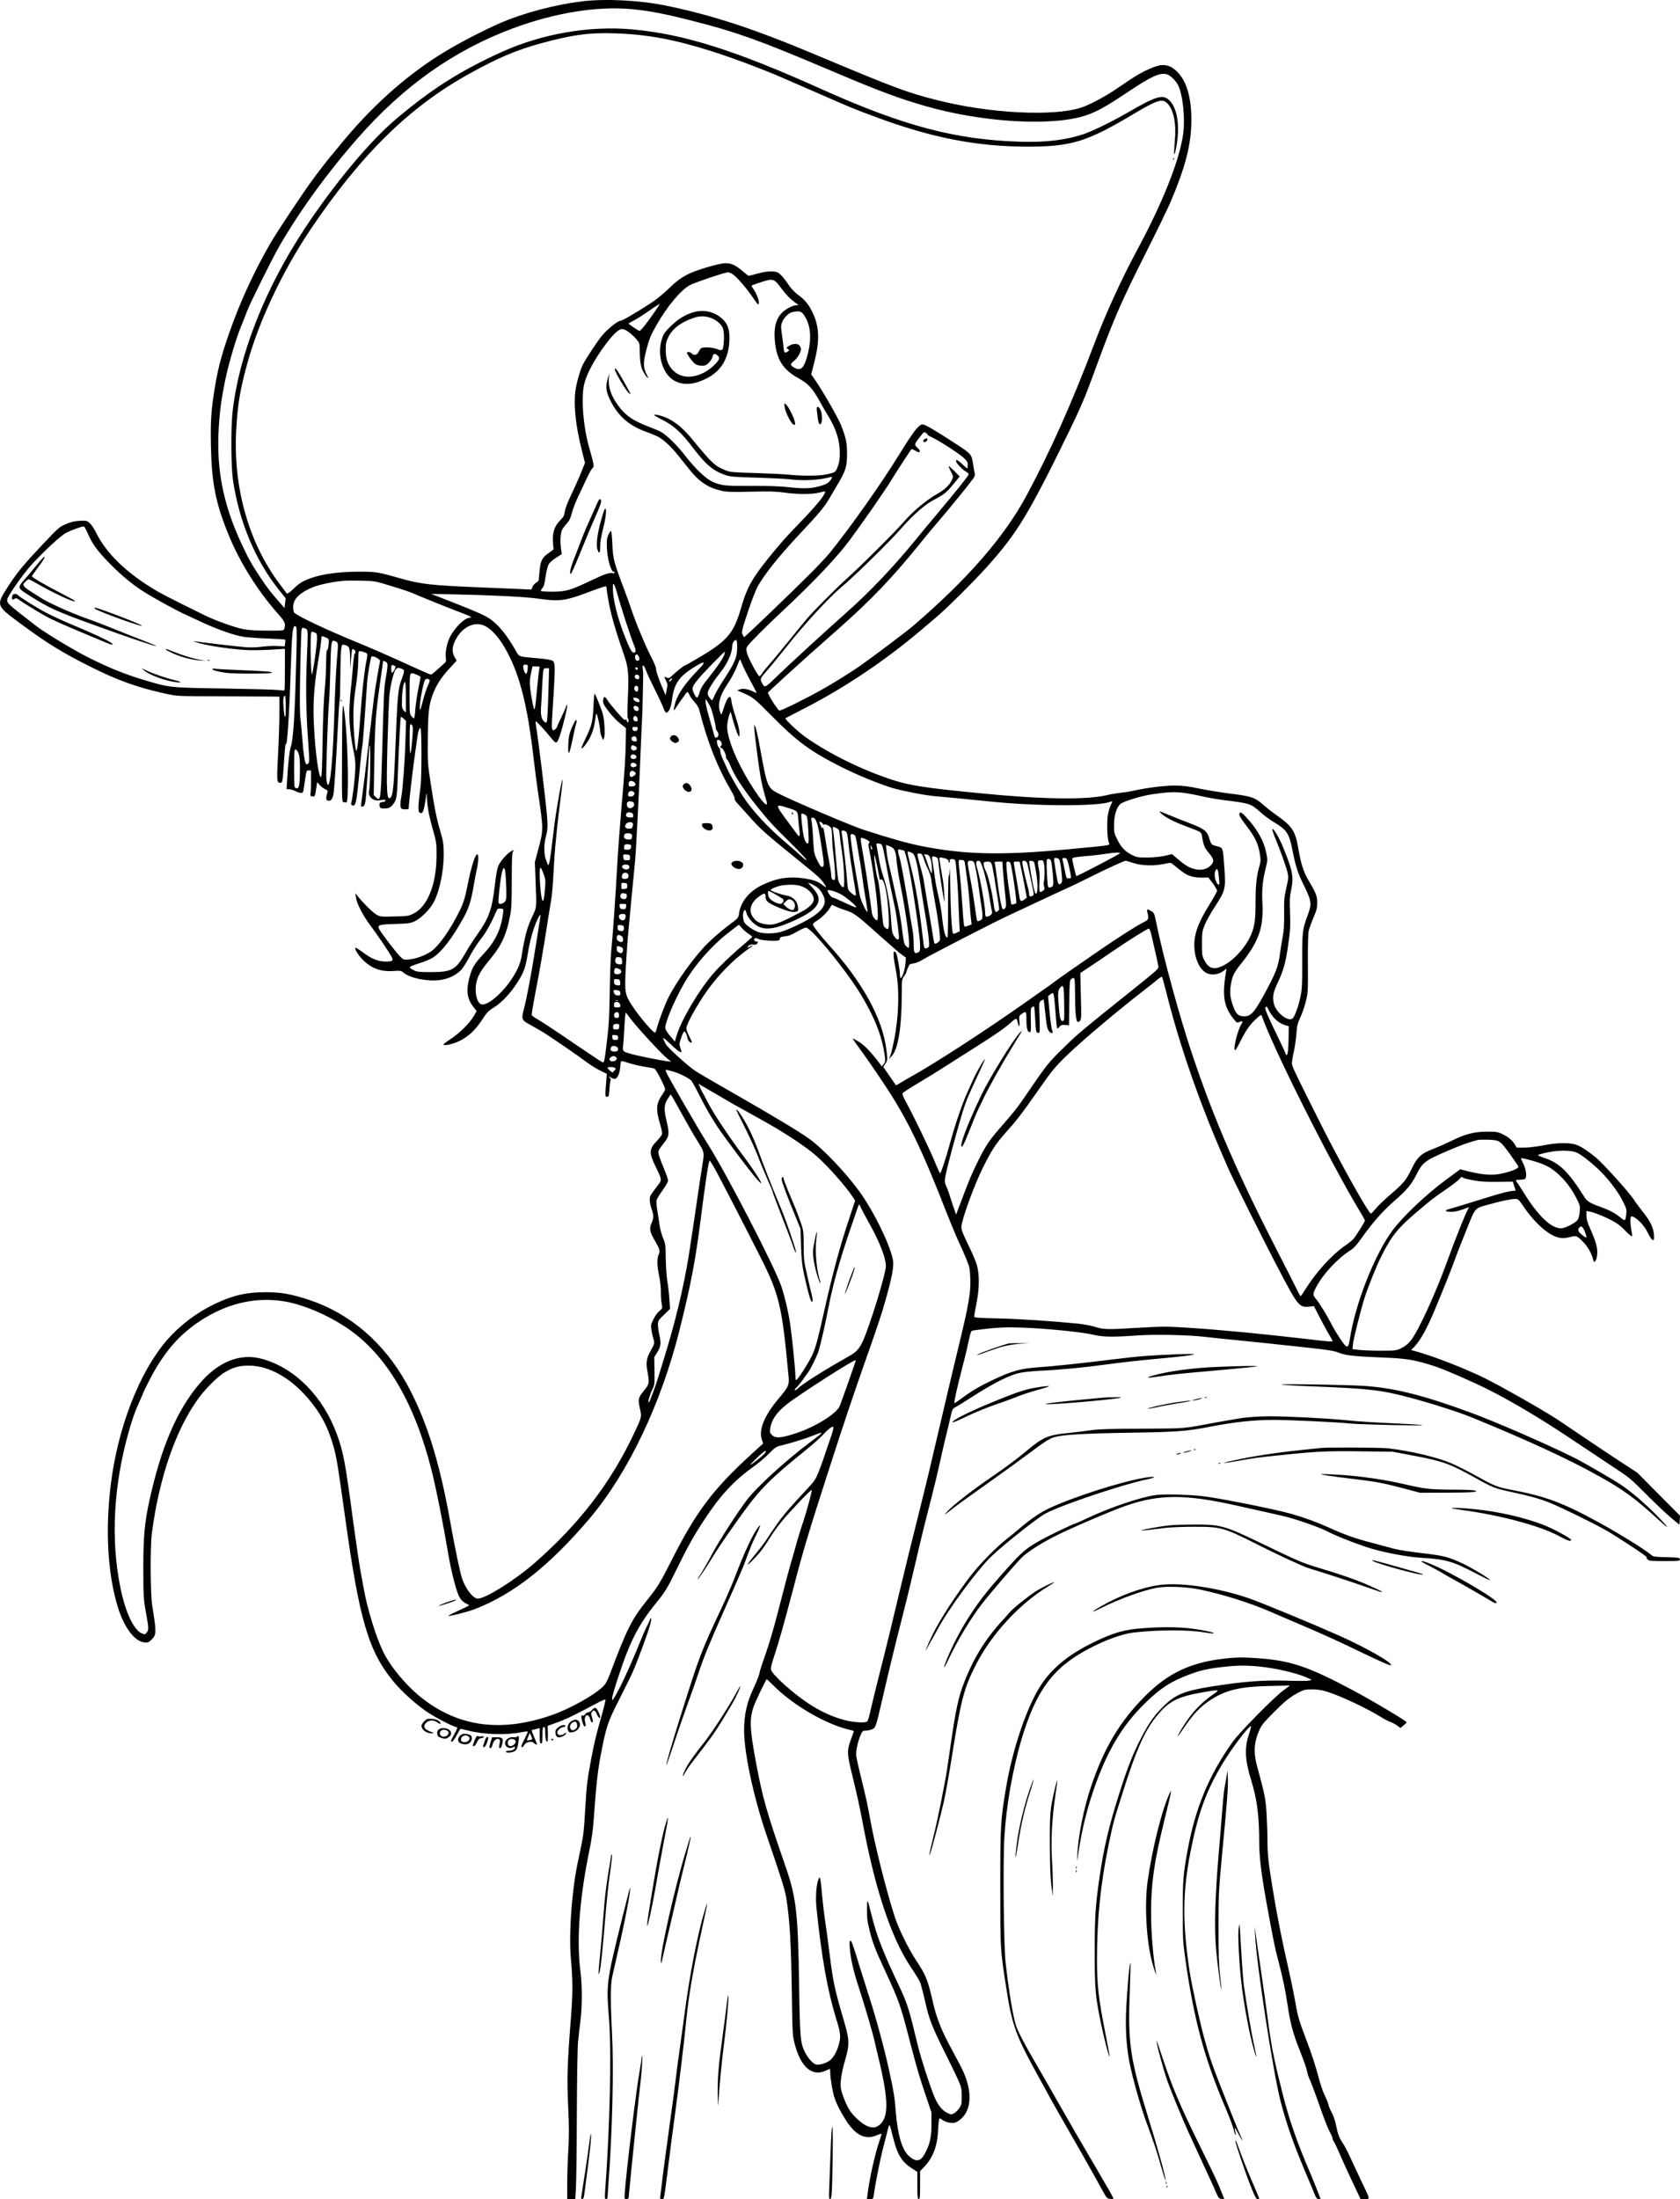 <?xml version="1.0" encoding="UTF-8"?>
<svg xmlns="http://www.w3.org/2000/svg" version="1.0" viewBox="0 0 1832.929 2399.106" preserveAspectRatio="xMidYMid meet">
  <g transform="translate(-23.159,2398.989) scale(0.1,-0.1)" fill="#000000" stroke="none">
    <path d="M6580 23975 c-288 -35 -635 -126 -880 -232 -198 -85 -483 -234 -659 -344 -398 -249 -773 -588 -1106 -999 -38 -47 -71 -87 -74 -90 -15 -13 -128 -158 -211 -270 -116 -157 -399 -583 -473 -712 -153 -265 -298 -573 -400 -848 -114 -309 -163 -481 -201 -715 -41 -249 -49 -365 -43 -644 8 -401 52 -621 191 -962 120 -297 314 -607 535 -859 82 -92 90 -110 75 -167 -6 -23 -8 -23 -184 -23 -120 0 -205 5 -261 16 -93 17 -304 93 -419 149 -395 194 -490 243 -589 305 -287 178 -490 379 -597 591 -23 48 -57 98 -75 114 -31 25 -38 27 -108 23 -57 -3 -95 -12 -151 -36 -72 -31 -82 -40 -252 -220 -201 -213 -281 -309 -371 -449 -142 -219 -144 -214 124 -413 287 -213 460 -320 764 -472 302 -152 519 -229 825 -296 125 -27 126 -27 565 -28 242 -1 493 -2 558 -3 l117 -1 0 -177 c0 -98 -7 -304 -15 -457 -15 -291 -14 -306 26 -306 23 0 25 11 41 260 7 107 15 182 18 165 12 -58 37 311 50 710 17 530 23 593 60 570 10 -6 11 -64 6 -279 -17 -678 -32 -938 -62 -1034 -15 -51 -29 -173 -39 -349 l-7 -113 29 0 c15 0 45 -9 66 -20 20 -11 48 -20 61 -20 22 0 26 6 32 48 30 207 27 197 54 197 l25 0 0 -105 c0 -58 -2 -121 -5 -140 -5 -32 -3 -35 21 -38 26 -3 27 -1 39 77 l12 79 29 -33 c16 -18 43 -38 59 -45 22 -9 29 -17 25 -29 -4 -9 -9 -32 -12 -52 -4 -28 -1 -37 12 -42 31 -12 53 10 64 65 10 52 30 368 51 788 6 118 13 226 17 240 3 14 7 138 8 275 1 138 5 269 10 293 7 41 10 43 34 37 55 -14 61 -29 62 -149 l2 -111 8 104 c5 57 11 106 13 108 2 2 11 1 20 -3 16 -6 23 -44 7 -44 -4 0 -14 -71 -20 -157 -7 -87 -17 -192 -22 -233 -6 -41 -12 -136 -15 -210 -6 -138 10 -295 53 -505 12 -60 14 -108 9 -190 -6 -106 -29 -286 -42 -332 -4 -16 -1 -25 11 -29 35 -14 45 24 69 271 9 88 21 210 27 270 6 61 13 113 15 116 3 6 29 349 50 674 5 83 39 283 49 293 8 8 52 -7 73 -25 l21 -18 -28 -155 c-15 -85 -33 -200 -40 -255 -86 -745 -113 -965 -137 -1137 -5 -39 -4 -48 8 -48 30 0 38 29 48 186 6 87 15 218 20 289 5 72 9 145 10 164 0 19 3 32 6 28 10 -10 5 -450 -6 -487 -20 -69 40 -125 120 -110 25 5 48 6 53 3 14 -8 -4 -23 -28 -23 -29 0 -39 -14 -31 -46 5 -20 12 -24 44 -24 58 0 75 9 108 53 35 47 38 74 49 392 10 273 25 548 30 553 3 3 17 -5 31 -19 l26 -24 -7 -215 c-6 -223 -29 -525 -45 -612 -15 -77 -13 -125 6 -132 22 -8 74 -7 74 2 0 35 36 352 55 492 13 96 30 213 36 260 13 97 25 134 39 125 13 -8 13 -534 0 -635 -32 -245 -32 -290 5 -290 21 0 32 32 49 142 13 88 14 90 15 38 3 -102 21 -204 64 -355 41 -146 42 -154 41 -295 -1 -306 -97 -547 -248 -625 -57 -29 -65 -30 -213 -33 -148 -4 -155 -3 -196 21 -40 24 -141 123 -200 197 l-28 35 6 -45 c8 -65 76 -197 148 -293 73 -96 216 -307 241 -356 23 -43 12 -51 -66 -51 -77 0 -154 30 -241 96 -40 30 -78 54 -85 54 -21 0 25 -78 77 -130 96 -96 197 -133 339 -123 72 5 80 4 107 -19 72 -60 263 -98 400 -79 94 13 180 56 233 116 20 23 61 89 90 145 30 57 83 140 118 184 57 71 111 167 168 299 15 34 20 38 49 35 29 -3 32 -6 29 -33 -20 -187 -83 -321 -216 -463 -104 -112 -126 -150 -157 -272 -34 -135 -20 -220 53 -313 l30 -38 -33 -56 c-46 -78 -158 -188 -251 -248 -43 -28 -78 -54 -78 -59 0 -20 104 3 175 38 98 48 171 117 245 229 52 80 69 98 131 137 86 54 171 144 250 264 74 113 94 167 119 324 23 140 57 264 100 360 32 69 44 79 35 30 -2 -18 -25 -161 -50 -318 -49 -308 -95 -550 -126 -671 -31 -115 -27 -127 56 -173 39 -21 99 -56 135 -77 68 -39 389 -259 500 -342 36 -27 98 -66 139 -86 l73 -36 -7 -90 c-13 -156 -12 -160 10 -160 18 0 21 9 26 88 3 48 9 90 13 94 3 3 -2 16 -11 27 -18 20 -18 20 9 3 15 -9 35 -17 45 -17 29 0 55 55 61 126 2 36 8 66 11 68 3 2 38 -6 76 -19 39 -13 113 -31 165 -40 52 -9 104 -18 115 -20 14 -3 36 -37 75 -115 51 -104 54 -112 40 -135 -8 -13 -28 -46 -45 -72 -44 -72 -45 -140 -6 -272 18 -58 29 -114 25 -125 -3 -12 -28 -43 -54 -71 -87 -89 -89 -129 -19 -275 77 -159 77 -148 14 -229 -29 -38 -58 -78 -64 -89 -17 -31 -13 -86 9 -149 25 -72 25 -99 0 -157 -26 -58 -20 -94 29 -178 56 -96 66 -125 53 -153 -24 -52 -24 -119 -2 -231 14 -65 22 -140 22 -186 -1 -43 3 -101 8 -129 10 -52 10 -53 -24 -81 -20 -16 -49 -57 -66 -91 -28 -59 -29 -65 -20 -124 6 -35 15 -74 20 -89 16 -41 12 -59 -26 -124 -45 -75 -56 -130 -43 -207 28 -158 28 -157 -41 -243 -57 -71 -60 -88 -35 -195 19 -80 17 -87 -65 -261 -256 -543 -599 -989 -1090 -1419 -210 -183 -532 -385 -615 -385 -50 0 -129 98 -170 213 -22 59 -80 337 -140 672 -115 634 -257 1078 -465 1457 -248 449 -620 770 -1069 918 -188 62 -303 83 -471 83 -214 0 -362 -35 -565 -133 -192 -92 -375 -232 -512 -390 -300 -346 -537 -955 -613 -1577 -61 -492 -34 -972 76 -1332 68 -223 182 -376 288 -388 42 -5 48 -3 80 29 56 56 56 75 8 373 -20 125 -23 640 -4 785 79 609 263 1141 511 1478 85 115 211 238 291 285 89 52 158 70 260 69 219 -2 451 -132 648 -364 136 -161 212 -306 271 -514 35 -124 47 -199 126 -764 158 -1141 257 -1476 534 -1810 86 -104 248 -250 361 -325 90 -61 291 -165 318 -165 19 0 14 -19 -23 -86 -39 -70 -40 -74 -21 -74 7 0 30 31 50 70 21 38 39 70 42 70 3 0 40 -9 82 -19 176 -45 414 -52 585 -18 37 8 67 10 67 5 0 -5 -18 -44 -40 -88 -31 -61 -37 -80 -25 -80 9 0 20 11 27 24 14 32 85 47 103 22 11 -14 35 -23 35 -12 0 2 -14 36 -31 76 -17 40 -29 73 -27 75 2 1 22 7 46 12 l42 11 0 -84 c0 -68 3 -84 15 -84 12 0 15 17 15 90 0 73 3 90 15 90 12 0 15 -13 15 -57 0 -67 8 -103 22 -103 6 0 8 35 7 86 l-3 86 104 37 c93 33 204 87 447 217 39 21 75 36 79 32 4 -4 -12 -72 -34 -150 -63 -220 -87 -319 -121 -499 -45 -241 -49 -282 -66 -565 -13 -228 -19 -276 -54 -438 -47 -214 -65 -327 -86 -535 -23 -231 -29 -477 -16 -626 23 -258 23 -371 2 -650 -40 -511 -45 -664 -31 -970 11 -224 11 -320 2 -480 -7 -110 -12 -275 -12 -367 l0 -168 44 0 44 0 7 118 c4 64 9 430 10 812 2 425 7 734 14 795 6 55 17 156 26 225 19 163 19 383 -2 545 -43 346 -8 796 105 1340 18 86 34 204 41 305 27 379 44 533 77 705 60 312 75 356 199 600 61 121 129 257 149 303 52 115 181 468 195 532 13 59 7 79 -9 34 -6 -16 -21 -49 -35 -74 -13 -25 -53 -117 -88 -205 -97 -239 -207 -475 -261 -560 -25 -40 -25 -40 -26 -12 0 34 94 325 157 487 86 218 171 365 313 540 112 138 131 170 235 383 120 246 189 369 309 550 163 249 320 417 516 557 58 41 139 109 180 151 72 73 78 76 150 94 91 21 275 79 350 110 108 44 103 36 -45 -75 -274 -206 -584 -489 -698 -638 -98 -129 -299 -440 -372 -577 -55 -105 -108 -195 -150 -260 -11 -16 -15 -26 -9 -22 11 7 98 137 180 272 65 105 226 337 355 511 164 219 277 330 634 618 77 62 164 139 194 172 56 61 100 96 112 88 9 -5 -2 -48 -39 -154 -17 -47 -40 -116 -53 -155 -12 -38 -39 -115 -61 -170 -33 -84 -49 -111 -101 -167 -218 -234 -281 -306 -353 -408 -45 -63 -96 -139 -114 -168 -18 -29 -72 -101 -121 -160 -49 -59 -89 -111 -89 -117 0 -14 95 82 144 145 24 30 66 92 94 138 28 46 86 127 129 180 79 99 323 355 331 348 6 -7 -53 -228 -96 -356 -22 -63 -51 -160 -67 -215 -15 -55 -42 -152 -61 -215 -37 -129 -56 -200 -154 -581 -38 -147 -94 -335 -124 -418 -30 -83 -58 -168 -62 -188 -8 -44 -29 -100 -74 -197 -71 -153 -100 -284 -100 -454 0 -243 101 -717 240 -1127 182 -533 209 -622 224 -725 35 -238 48 -470 56 -970 7 -497 8 -507 33 -601 66 -251 188 -356 336 -289 24 11 45 20 47 20 2 0 4 -19 4 -42 0 -63 26 -215 48 -278 25 -73 64 -148 124 -242 106 -166 214 -217 341 -160 26 11 47 17 47 13 0 -4 -11 -41 -25 -82 -49 -144 -108 -410 -129 -581 l-6 -48 35 0 c33 0 34 1 40 48 14 104 69 383 96 487 15 61 33 130 40 155 30 122 31 124 39 109 4 -7 20 -63 34 -122 46 -188 94 -268 200 -338 l66 -43 0 -148 c0 -125 2 -148 15 -148 13 0 15 24 15 152 l0 152 39 41 c101 103 150 230 158 413 3 67 10 122 15 122 6 0 24 -10 40 -22 17 -12 52 -23 79 -26 41 -4 56 0 88 21 134 89 158 285 62 515 -16 40 -73 150 -125 245 -118 214 -175 355 -215 530 -57 249 -76 297 -182 457 -86 131 -191 343 -234 475 -91 277 -219 787 -270 1070 -31 172 -40 213 -100 458 -25 99 -47 200 -51 225 -7 53 14 156 47 233 20 45 24 49 56 49 18 0 49 6 68 14 40 17 42 21 110 316 71 308 148 627 219 901 36 140 97 389 135 554 82 354 110 465 186 760 31 121 72 292 91 380 19 88 48 212 63 275 16 63 39 159 51 213 20 90 24 98 53 114 18 9 93 55 167 103 260 167 425 250 549 275 36 7 125 16 196 20 232 11 485 35 740 70 138 19 378 46 535 60 285 26 410 41 420 52 6 7 -314 -4 -510 -18 -80 -5 -248 -23 -375 -39 -290 -37 -670 -77 -800 -85 -202 -13 -300 -39 -510 -139 -142 -67 -232 -120 -335 -196 -45 -34 -84 -60 -86 -58 -6 7 33 183 80 363 25 94 58 227 72 298 24 110 30 128 48 132 12 2 89 12 171 21 117 13 196 16 360 11 254 -8 668 -49 785 -78 98 -25 215 -27 480 -8 196 14 555 6 745 -16 72 -9 222 -24 335 -35 214 -21 300 -30 770 -81 232 -25 296 -35 345 -55 74 -31 178 -42 485 -54 256 -9 354 -26 565 -95 105 -34 410 -167 586 -255 264 -133 595 -331 934 -559 149 -100 347 -231 440 -293 158 -103 182 -123 345 -287 96 -97 218 -212 270 -256 l95 -79 3 50 3 49 -233 234 -233 235 -210 137 c-115 76 -308 204 -428 286 -120 81 -239 162 -266 178 -187 118 -562 330 -748 424 -217 108 -572 247 -772 301 l-44 12 36 36 c67 71 139 201 227 413 102 245 180 440 210 526 17 49 74 195 127 325 110 272 82 242 278 296 124 34 213 52 261 52 29 0 37 -7 77 -67 101 -152 225 -277 328 -329 67 -34 115 -39 188 -20 73 19 77 17 148 -56 49 -50 91 -125 107 -192 7 -27 8 -28 23 -13 10 10 18 39 21 76 5 67 -15 139 -79 282 -29 64 -39 100 -39 138 l0 50 33 -6 c51 -9 151 -49 240 -95 60 -31 100 -61 149 -112 37 -39 70 -67 74 -63 4 3 2 32 -5 63 -14 72 -14 154 -1 154 44 0 134 -88 176 -172 52 -105 79 -116 71 -29 -7 80 -41 150 -118 246 -35 44 -82 107 -103 140 -55 84 -341 399 -417 461 -103 82 -168 123 -222 139 -74 22 -203 18 -347 -10 -71 -14 -160 -25 -207 -25 l-83 0 -24 39 c-30 47 -74 82 -142 113 -42 20 -65 23 -159 22 -138 0 -239 -26 -385 -99 -58 -28 -148 -68 -202 -89 -133 -51 -172 -87 -237 -221 -59 -122 -86 -154 -238 -284 -61 -53 -131 -120 -154 -149 -23 -28 -46 -52 -50 -52 -24 0 -330 546 -541 965 -292 581 -320 640 -321 674 0 20 9 79 21 131 12 52 24 140 28 194 6 86 12 111 44 180 21 45 48 124 60 176 22 89 23 114 21 406 -1 192 2 329 9 359 6 26 29 91 52 144 34 79 41 107 41 161 0 75 -12 106 -91 238 -58 98 -86 183 -116 359 -32 185 -66 238 -222 349 -55 38 -127 95 -162 126 -84 76 -134 93 -344 118 -95 12 -248 36 -341 55 -134 28 -193 35 -281 35 -110 0 -308 -25 -441 -55 -38 -9 -106 -20 -150 -24 -44 -5 -109 -16 -145 -25 -220 -54 -701 -47 -1375 19 -597 58 -770 84 -960 145 -334 107 -712 294 -965 476 -74 53 -218 189 -209 198 2 2 94 50 204 106 443 227 890 528 1280 859 55 47 134 114 175 149 112 96 407 389 540 538 331 369 454 573 894 1474 121 249 173 369 256 595 235 643 297 787 595 1380 111 220 224 454 253 520 168 393 232 643 232 906 0 242 -51 420 -149 520 -57 58 -101 79 -167 79 -66 0 -219 -69 -351 -158 -32 -21 -109 -73 -172 -116 -116 -77 -277 -162 -363 -190 -306 -100 -1012 -63 -1583 84 -330 85 -442 127 -1325 497 -668 281 -1124 430 -1631 533 -279 57 -655 76 -909 45z m545 -85 c181 -17 346 -48 620 -117 291 -73 462 -124 705 -211 187 -67 436 -168 905 -367 459 -195 679 -277 965 -360 633 -183 1399 -227 1765 -102 116 40 222 99 435 242 273 183 366 226 443 204 36 -10 95 -66 121 -117 52 -101 80 -362 56 -534 -38 -282 -222 -748 -503 -1268 -170 -316 -345 -698 -468 -1025 -244 -644 -477 -1166 -737 -1650 -243 -452 -645 -915 -1237 -1422 -75 -65 -459 -353 -590 -444 -107 -74 -265 -172 -406 -252 -175 -99 -454 -236 -465 -229 -25 17 -124 174 -124 196 0 3 88 85 196 183 215 196 233 212 575 514 352 311 597 567 892 934 66 83 162 197 212 255 94 108 323 390 364 448 17 24 21 40 17 60 -4 15 -11 54 -16 87 -19 123 -18 120 -190 233 -233 152 -336 212 -363 212 -40 0 -101 -79 -252 -324 -189 -309 -530 -792 -759 -1076 -34 -41 -126 -140 -206 -220 -198 -199 -720 -700 -729 -700 -3 0 -12 14 -19 31 -10 29 -5 51 59 243 38 116 86 240 106 276 71 130 236 336 448 562 216 230 278 303 329 390 27 46 73 124 102 173 82 138 97 189 97 320 1 121 -13 185 -67 320 -33 82 -205 381 -282 490 l-42 61 34 132 c61 238 55 389 -20 545 -41 86 -85 138 -159 192 -30 22 -70 62 -89 90 -55 83 -100 135 -129 151 -41 21 -122 17 -224 -11 -49 -14 -92 -25 -95 -25 -3 0 -33 23 -65 51 -86 73 -134 93 -209 86 -68 -7 -267 -65 -354 -103 -95 -42 -153 -83 -252 -180 -56 -54 -136 -118 -195 -156 -178 -114 -305 -188 -325 -188 -29 0 -138 -88 -200 -161 -48 -58 -173 -246 -210 -318 -25 -48 -60 -167 -76 -255 -28 -159 -6 -395 63 -668 l37 -148 -43 -107 c-24 -60 -72 -167 -107 -240 -39 -81 -66 -151 -70 -183 -6 -44 -14 -59 -54 -100 -61 -62 -84 -138 -75 -243 l6 -72 -49 -35 c-75 -52 -91 -83 -102 -186 -5 -49 -10 -97 -10 -107 0 -10 -13 -26 -30 -35 -16 -9 -34 -30 -40 -46 l-10 -28 -127 6 c-71 3 -243 10 -383 16 -591 24 -688 35 -920 100 -252 72 -268 74 -465 73 -202 -1 -377 -24 -503 -67 -95 -33 -134 -56 -204 -125 -36 -34 -61 -51 -67 -46 -5 6 -39 51 -77 102 -341 454 -511 1060 -475 1690 16 273 40 420 115 698 123 461 385 1019 691 1475 555 826 1086 1347 1742 1708 307 170 507 255 765 326 344 95 535 122 818 112 354 -11 649 -66 1065 -198 212 -67 563 -199 755 -283 85 -37 277 -120 425 -185 348 -152 351 -154 605 -248 605 -225 1098 -321 1645 -322 483 0 651 51 1150 348 275 164 330 181 385 122 68 -73 97 -222 79 -411 -14 -163 -8 -190 16 -64 44 235 11 438 -85 519 -68 57 -143 33 -443 -141 -163 -95 -390 -206 -487 -238 -195 -64 -414 -90 -692 -81 -704 22 -1272 173 -2158 571 -948 427 -1506 603 -2070 654 -468 43 -991 -48 -1433 -250 -450 -205 -759 -402 -1147 -730 -284 -240 -675 -709 -995 -1194 -435 -659 -720 -1386 -787 -2007 -18 -175 -16 -588 5 -733 66 -451 242 -875 499 -1196 l76 -96 -6 -53 -7 -53 -60 69 c-93 106 -126 150 -206 269 -94 142 -126 199 -203 364 -202 433 -277 822 -247 1278 11 176 28 299 67 493 40 196 125 483 186 625 16 39 41 102 55 140 29 80 276 577 351 707 228 394 524 802 859 1183 496 566 1048 956 1689 1195 456 170 920 245 1299 210z m1106 -2895 c47 -36 150 -155 212 -247 28 -43 55 -78 59 -78 26 0 -7 107 -53 171 -12 17 -20 31 -18 33 13 9 151 55 186 61 56 9 74 -2 137 -88 52 -70 99 -119 161 -164 l30 -22 -25 -1 c-36 -1 -100 -32 -144 -70 -81 -71 -109 -186 -87 -354 25 -185 95 -286 262 -377 97 -53 149 -110 221 -242 25 -45 68 -120 96 -166 87 -141 127 -270 126 -406 0 -69 -6 -104 -23 -147 -24 -63 -27 -65 -151 -88 -66 -13 -269 -12 -375 1 -44 5 -206 13 -360 18 -251 7 -286 10 -334 29 -119 47 -148 74 -364 336 -93 113 -166 177 -259 226 -54 29 -144 53 -160 44 -4 -3 38 -28 94 -56 119 -60 207 -140 330 -303 137 -181 220 -251 349 -296 58 -20 92 -23 349 -30 157 -5 319 -13 360 -18 143 -19 328 -9 443 25 24 8 21 -9 -9 -45 -18 -22 -45 -36 -92 -50 -104 -31 -181 -35 -345 -17 -104 12 -227 16 -420 15 -287 -1 -327 3 -423 46 -70 31 -187 142 -294 280 -89 116 -211 235 -271 265 -22 12 -82 37 -132 56 -186 71 -269 133 -355 265 -58 87 -85 176 -78 254 l6 60 -17 -55 c-26 -83 -21 -133 19 -221 82 -177 206 -290 392 -357 46 -17 104 -40 129 -52 57 -27 147 -108 218 -197 30 -37 88 -110 129 -161 111 -140 211 -206 357 -237 54 -12 118 -14 318 -9 202 5 272 3 365 -10 141 -20 296 -20 375 -1 79 19 78 19 61 -13 -32 -62 -127 -170 -361 -412 -62 -63 -178 -198 -259 -300 -174 -219 -226 -314 -286 -521 -74 -259 -136 -344 -355 -487 -73 -47 -253 -152 -262 -152 -9 0 -85 -61 -130 -103 -38 -37 -45 -39 -68 -29 -30 14 -30 12 -6 -36 17 -33 17 -43 6 -97 l-12 -60 -16 38 c-57 133 -87 219 -87 246 0 20 -23 75 -59 144 -57 109 -164 366 -214 517 -13 41 -45 129 -70 195 -119 314 -128 347 -134 503 -3 78 -10 145 -15 148 -4 3 -18 -15 -29 -41 -17 -39 -20 -61 -16 -143 5 -114 41 -249 70 -258 28 -9 19 -21 -13 -16 -37 5 -85 -12 -249 -90 -207 -98 -256 -112 -398 -113 -67 0 -125 3 -129 8 -4 4 2 17 14 30 17 18 25 47 36 126 8 56 23 116 33 134 10 18 47 50 81 72 l63 40 -8 55 c-12 83 -7 174 12 212 10 18 33 49 52 69 26 28 39 55 54 114 11 43 44 128 74 189 29 61 71 151 94 200 23 49 49 94 58 101 19 14 17 29 -42 240 -62 221 -84 527 -50 674 23 94 82 213 176 353 107 157 193 248 235 248 36 0 91 -37 152 -103 35 -39 42 -53 42 -89 2 -152 10 -213 35 -263 14 -29 35 -60 46 -71 19 -17 18 -13 -7 36 -36 70 -36 130 0 265 32 122 45 154 114 275 113 199 266 381 362 430 58 30 377 138 411 139 14 1 41 -10 60 -24z m-867 -422 c-75 -109 -143 -193 -155 -193 -10 0 -118 73 -119 80 0 3 28 20 63 37 34 18 109 66 167 107 58 40 107 72 109 70 2 -1 -27 -47 -65 -101z m1647 -32 c63 -99 76 -232 38 -395 -42 -177 -80 -215 -165 -159 -32 21 -30 33 11 66 39 31 75 94 75 130 0 13 -9 32 -20 42 -23 21 -74 16 -115 -11 -26 -17 -26 -18 -9 -31 18 -14 18 -15 -1 -29 -28 -21 -40 -12 -43 32 -1 21 -9 86 -18 143 -14 96 -14 107 1 147 18 46 72 101 108 108 84 18 103 13 138 -43z m1339 -1291 c0 -5 21 -18 47 -30 71 -31 297 -177 348 -224 38 -35 45 -48 45 -79 0 -20 -3 -37 -6 -37 -3 0 -29 23 -59 51 -31 29 -56 46 -60 40 -3 -6 -2 -17 2 -25 17 -30 74 -86 103 -101 17 -9 30 -22 30 -29 0 -14 -116 -160 -339 -426 -72 -85 -186 -222 -253 -305 -237 -290 -497 -562 -753 -788 -209 -185 -609 -552 -756 -694 -126 -122 -124 -122 -158 -56 -18 36 -14 46 59 127 38 43 141 169 229 280 180 228 446 516 577 626 147 123 527 495 657 644 139 158 265 267 372 321 94 48 130 78 206 172 l61 75 -58 59 c-32 32 -60 57 -62 54 -2 -2 8 -29 24 -59 28 -55 28 -55 10 -94 -24 -54 -81 -107 -160 -151 -115 -64 -259 -184 -363 -303 -103 -119 -495 -508 -649 -645 -95 -85 -334 -326 -400 -403 -22 -25 -114 -138 -205 -250 -92 -113 -191 -233 -222 -267 -30 -34 -63 -75 -73 -92 -10 -17 -23 -30 -28 -28 -17 6 -116 189 -132 244 -13 46 -13 55 0 80 14 27 216 230 401 402 325 304 577 570 716 757 153 207 368 516 440 632 70 114 220 345 236 362 2 2 22 -6 44 -18 34 -19 40 -21 45 -8 4 10 -6 25 -25 41 -33 29 -32 41 6 91 13 16 32 41 44 56 17 23 24 26 40 18 10 -6 19 -15 19 -20z m-9184 -1031 c7 -13 25 -53 42 -89 41 -89 107 -174 238 -305 117 -118 233 -213 349 -287 98 -63 346 -200 435 -241 41 -19 139 -64 217 -101 165 -76 349 -140 448 -154 39 -6 154 -14 258 -18 103 -4 189 -9 191 -13 2 -3 1 -21 -2 -40 l-5 -33 -74 4 c-41 3 -119 0 -172 -7 -65 -9 -129 -10 -196 -4 -87 7 -447 49 -546 64 -19 3 4 -6 50 -20 120 -35 418 -76 564 -78 67 -1 179 2 250 7 l127 8 0 -224 c0 -124 -2 -227 -5 -229 -2 -3 -32 -1 -67 3 -35 5 -304 12 -598 17 -604 10 -581 7 -891 100 -195 59 -395 141 -614 254 -160 83 -449 259 -536 326 -321 249 -319 247 -319 289 0 33 175 283 272 388 137 149 319 316 374 343 60 30 176 72 189 67 6 -1 15 -13 21 -27z m3284 -607 c214 -65 250 -77 340 -117 91 -39 376 -153 503 -201 75 -28 96 -44 59 -44 -51 0 -161 -110 -212 -210 -33 -66 -53 -171 -44 -229 6 -35 3 -42 -27 -67 -18 -16 -54 -48 -80 -71 -25 -24 -51 -43 -56 -43 -6 0 -96 39 -199 86 -262 120 -437 196 -589 259 -353 144 -688 303 -705 334 -13 25 -13 82 0 115 31 81 162 160 329 196 143 32 222 39 391 35 149 -2 161 -4 290 -43z m2515 -94 c39 -144 152 -491 182 -562 25 -60 25 -86 -1 -86 -19 0 -38 31 -79 131 -99 240 -158 476 -148 602 3 40 19 10 46 -85z m-115 48 c0 -13 12 -85 26 -162 24 -130 85 -336 167 -569 44 -127 51 -209 38 -470 -6 -125 -6 -204 0 -210 12 -12 12 -45 -1 -45 -5 0 -10 7 -10 15 0 8 -3 14 -7 14 -5 -1 -13 -1 -20 0 -14 1 -162 175 -190 221 -22 38 -37 34 -41 -12 -3 -30 6 -48 59 -118 34 -45 91 -105 126 -132 l64 -51 -2 -146 c-3 -180 -11 -304 -48 -731 -16 -184 -37 -468 -46 -630 -17 -322 -51 -796 -65 -930 -5 -47 -12 -220 -15 -385 -6 -356 -10 -420 -36 -630 -21 -172 -25 -195 -40 -195 -5 0 -71 42 -146 93 -76 52 -221 150 -323 219 -102 69 -211 140 -243 158 -32 18 -61 39 -64 46 -2 7 11 95 31 196 60 314 89 477 152 883 9 55 22 138 30 185 8 47 19 173 24 280 6 107 14 238 19 290 6 52 15 149 21 215 7 66 23 201 36 300 13 100 24 196 23 215 -1 52 -65 -300 -89 -490 -11 -91 -28 -221 -36 -290 -17 -134 -28 -170 -39 -135 -4 11 -13 37 -21 58 -16 44 -18 155 -3 212 25 98 28 130 20 238 -14 176 -100 885 -121 995 -4 26 -6 49 -3 52 5 6 86 -81 162 -174 64 -79 69 -77 105 32 35 106 85 322 75 322 -5 0 -9 -5 -9 -11 0 -6 -22 -58 -50 -115 -27 -57 -50 -108 -50 -112 0 -5 -9 -17 -21 -28 -32 -29 -41 -3 -35 101 40 629 40 631 -4 651 -14 7 -83 17 -155 23 -209 18 -198 14 -236 82 -97 171 -188 283 -284 349 -54 37 -151 80 -424 187 l-216 84 245 -5 c450 -10 784 -27 925 -47 248 -34 288 -28 625 100 58 21 108 37 112 35 5 -3 8 -15 8 -28z m-1309 -415 c93 -59 177 -171 260 -346 120 -256 193 -569 254 -1100 14 -121 35 -281 46 -355 61 -413 61 -411 2 -630 l-36 -135 8 -210 c11 -291 12 -280 -28 -366 -66 -139 -88 -221 -126 -458 -13 -83 -63 -185 -138 -286 -103 -138 -234 -242 -295 -233 -56 8 -86 152 -53 263 19 67 55 124 159 250 110 133 166 258 203 455 15 77 18 149 18 385 0 221 3 296 13 313 13 23 13 23 -15 8 -45 -23 -120 -107 -143 -159 -15 -33 -27 -102 -41 -225 -30 -259 -64 -352 -204 -547 -31 -43 -82 -123 -113 -178 -109 -190 -149 -212 -387 -212 -120 0 -146 3 -179 20 -22 11 -42 25 -43 32 -3 7 37 24 99 43 57 17 124 45 149 61 98 62 214 212 337 435 59 107 83 184 112 354 12 69 28 153 36 188 16 74 19 152 3 152 -24 0 -66 -135 -109 -350 -26 -131 -44 -187 -88 -275 -99 -200 -221 -372 -305 -433 -61 -43 -166 -82 -241 -89 -60 -5 -62 -4 -98 31 -42 41 -215 267 -231 303 -19 42 0 48 176 53 151 5 166 7 218 32 70 35 167 134 207 213 62 124 105 337 105 515 -1 113 -4 137 -37 250 -44 150 -65 258 -107 535 -31 200 -32 222 -30 473 2 286 12 377 56 491 38 99 89 179 179 277 l80 87 -22 38 c-31 54 -29 112 8 185 76 153 227 218 341 145z m-1967 -24 c18 -13 18 -26 6 -308 -14 -321 -10 -585 14 -924 14 -194 14 -221 1 -234 -9 -10 -18 -12 -24 -6 -15 17 -32 131 -41 273 -5 75 -14 173 -20 217 -8 55 -9 203 -4 470 5 215 9 393 10 398 1 4 2 34 3 67 1 51 4 60 19 60 10 0 26 -6 36 -13z m90 -37 c23 -9 26 -15 26 -63 0 -56 -21 -226 -42 -337 l-12 -65 -7 40 c-9 48 -12 397 -3 419 7 19 6 19 38 6z m121 -54 c38 -16 39 -22 29 -99 -4 -26 -11 -44 -15 -41 -5 3 -9 -57 -9 -133 0 -76 -7 -210 -16 -298 -10 -99 -19 -309 -23 -554 -4 -287 -9 -395 -18 -398 -23 -8 -60 256 -75 540 -14 250 -3 428 42 706 26 158 34 211 39 279 1 15 4 15 46 -2z m4489 -112 c-1 -105 -24 -160 -133 -328 -49 -74 -99 -160 -112 -190 -12 -31 -26 -56 -29 -56 -3 0 -16 14 -29 31 -16 22 -21 38 -16 59 7 33 69 132 125 199 85 104 140 223 140 305 0 31 26 69 44 63 7 -2 11 -35 10 -83z m-4370 63 c18 -13 18 -22 2 -213 -9 -109 -21 -356 -26 -549 -15 -500 -44 -825 -73 -796 -5 5 -12 35 -15 65 -5 67 16 693 29 836 5 58 11 209 14 335 7 297 11 335 34 335 9 0 25 -6 35 -13z m319 -119 c21 -11 21 -13 2 -110 -20 -107 -42 -306 -60 -553 -17 -244 -35 -405 -45 -405 -13 0 -34 243 -33 385 0 99 8 192 27 315 15 101 26 216 26 275 0 56 3 105 6 108 8 7 49 -1 77 -15z m3913 -13 c-9 -37 -69 -127 -157 -238 -85 -105 -100 -130 -119 -194 -7 -24 -19 -43 -25 -43 -14 0 -50 75 -48 101 3 34 66 113 207 257 76 78 141 142 144 142 2 0 1 -11 -2 -25z m-934 -30 c8 -19 8 -29 0 -37 -18 -18 -42 -1 -42 32 0 38 26 41 42 5z m1131 -90 c13 -33 54 -114 90 -180 36 -66 64 -121 62 -123 -2 -2 -16 3 -33 12 -54 28 -114 38 -147 26 l-30 -12 25 -11 c149 -63 148 -62 355 -271 272 -275 420 -384 751 -551 170 -86 411 -185 554 -229 111 -33 364 -83 465 -91 85 -7 380 -35 610 -59 496 -52 1173 -54 1303 -5 14 5 26 8 28 6 2 -2 -6 -21 -17 -44 -11 -22 -25 -72 -31 -109 -12 -77 -6 -255 11 -296 12 -33 53 -26 -454 -74 -717 -67 -1121 -58 -1595 37 -150 30 -337 83 -625 176 -137 44 -802 328 -940 401 -108 57 -116 76 -190 486 -20 110 -42 213 -50 230 l-13 31 -1 -35 c-1 -19 15 -155 34 -301 31 -235 49 -329 96 -486 28 -93 -20 -54 -123 99 -157 235 -275 492 -299 653 -7 46 -5 77 8 133 9 39 20 72 24 72 3 0 9 -15 13 -32 11 -55 59 -202 73 -223 12 -17 13 -15 13 29 0 29 -16 95 -41 169 -22 67 -43 144 -46 170 -3 26 -9 50 -13 52 -18 11 -43 -28 -69 -110 -28 -89 -29 -90 -40 -60 -34 84 -8 186 78 313 45 66 90 153 116 225 10 26 19 46 20 45 2 -2 14 -30 28 -63z m-3892 35 c24 -13 24 -37 0 -175 -20 -112 -21 -142 -41 -845 -14 -487 -16 -506 -65 -460 l-26 25 6 355 c7 417 15 533 61 855 19 132 34 243 34 247 0 11 8 10 31 -2z m3418 -77 c-154 -158 -237 -278 -264 -384 -9 -34 -14 -63 -12 -66 3 -2 14 11 25 29 12 18 37 56 57 83 20 28 41 58 48 68 17 25 24 22 43 -19 9 -19 34 -53 55 -75 23 -24 43 -57 49 -82 91 -355 199 -629 352 -889 22 -38 38 -74 35 -82 -3 -7 9 -29 27 -47 18 -19 72 -79 121 -134 140 -158 171 -185 594 -528 176 -142 194 -160 232 -214 33 -49 30 -52 -14 -19 -56 42 -93 55 -194 72 -168 27 -307 6 -468 -72 -144 -70 -236 -186 -252 -319 -5 -38 -12 -45 -123 -128 -64 -49 -161 -132 -215 -185 -147 -147 -341 -415 -432 -597 -36 -71 -107 -260 -124 -328 -6 -26 -15 -49 -19 -52 -17 -10 -166 164 -252 294 -79 121 -83 147 -69 411 7 124 16 268 21 320 16 178 70 745 80 845 11 103 41 695 60 1175 6 151 13 313 16 360 3 47 7 180 9 295 2 116 4 215 4 220 1 6 -2 27 -5 49 -9 56 15 43 36 -20 10 -27 52 -119 95 -204 43 -85 85 -177 95 -205 9 -27 23 -50 30 -50 26 0 51 52 61 126 24 197 78 273 274 389 89 53 98 38 24 -37z m-3313 26 c6 -10 -26 -69 -38 -69 -4 0 -8 20 -8 44 0 39 2 44 20 39 11 -3 23 -9 26 -14z m1444 -6 c0 -36 -10 -73 -20 -73 -11 0 -30 48 -30 75 0 20 5 25 25 25 21 0 25 -5 25 -27z m126 -15 c-3 -13 -13 -99 -22 -193 -28 -302 -30 -308 -59 -145 -27 149 -29 201 -10 284 l16 76 41 0 c37 0 40 -2 34 -22z m-1476 -29 c0 -10 -9 -42 -20 -71 -49 -132 -50 -148 -80 -892 -12 -287 -23 -394 -46 -416 -43 -43 -49 60 -35 593 7 249 16 487 22 530 13 117 47 252 69 275 17 18 24 19 55 10 23 -8 35 -17 35 -29z m2550 25 c0 -17 -22 -14 -28 4 -2 7 3 12 12 12 9 0 16 -7 16 -16z m-974 -216 c-3 -123 -9 -258 -12 -300 -6 -73 -7 -77 -26 -67 -35 19 -50 74 -44 158 3 42 8 132 11 201 3 69 8 149 11 178 6 50 8 52 36 52 l30 0 -6 -222z m-1423 145 c15 -7 27 -16 27 -18 0 -3 -11 -63 -25 -133 -14 -70 -29 -169 -32 -220 -3 -51 -10 -95 -14 -97 -4 -3 -17 7 -28 21 -20 25 -21 39 -21 228 0 237 2 248 39 240 14 -4 38 -13 54 -21z m2411 -9 c3 -9 4 -20 0 -25 -14 -23 -57 2 -47 27 7 19 39 18 47 -2z m-2284 -49 c0 -7 -12 -38 -26 -69 -14 -31 -37 -104 -52 -164 -17 -67 -28 -98 -30 -82 -8 52 37 299 59 326 12 15 49 6 49 -11z m2635 5 c-10 -11 -20 -18 -23 -15 -7 6 18 35 31 35 5 0 2 -9 -8 -20z m-2895 -187 l0 -167 -22 22 c-21 21 -23 31 -21 120 2 101 18 192 34 192 5 0 9 -75 9 -167z m2535 92 c0 -33 -21 -41 -38 -14 -14 22 -1 51 20 47 13 -2 18 -13 18 -33z m-3846 -202 c0 -141 -12 -141 -24 -1 -7 87 -2 128 16 128 5 0 9 -55 8 -127z m3855 85 c5 -9 7 -20 3 -24 -12 -13 -62 10 -65 29 -3 15 2 18 24 15 15 -2 32 -11 38 -20z m784 -93 c19 -52 52 -184 52 -211 0 -14 7 -32 15 -40 20 -20 19 -60 -1 -68 -21 -8 -24 -5 -34 36 -5 18 -18 65 -29 103 -43 145 -61 220 -61 249 l0 31 23 -35 c13 -19 28 -48 35 -65z m-804 19 c17 -7 22 -39 7 -48 -22 -14 -59 23 -45 45 6 11 16 11 38 3z m4 -137 c3 -22 -1 -27 -18 -27 -23 0 -35 22 -26 46 10 25 41 12 44 -19z m-2459 -71 c9 -11 9 -46 1 -148 -18 -203 -28 -207 -29 -10 -1 94 3 172 8 172 5 0 14 -6 20 -14z m2459 -38 c-2 -17 -10 -23 -28 -23 -18 0 -26 6 -28 23 -3 19 1 22 28 22 27 0 31 -3 28 -22z m-10 -111 c3 -26 1 -28 -25 -25 -31 3 -44 35 -21 49 23 15 43 5 46 -24z m908 -15 c17 -11 26 -49 14 -57 -14 -9 -12 -25 3 -25 16 0 54 -77 49 -98 -2 -8 3 -19 11 -25 8 -7 24 -37 36 -67 48 -116 137 -253 290 -445 125 -156 171 -207 373 -406 92 -91 168 -172 168 -180 0 -7 -24 9 -52 37 -29 28 -109 98 -178 156 -190 160 -367 352 -463 501 -70 108 -151 251 -175 308 -11 25 -32 71 -46 101 -14 30 -26 67 -26 83 0 15 -6 33 -14 39 -19 16 -31 86 -14 86 7 0 18 -4 24 -8z m-925 -62 c25 -14 24 -37 -1 -45 -27 -9 -49 10 -43 35 6 23 16 25 44 10z m-3669 -88 c8 -24 13 -84 12 -167 -1 -161 -8 -205 -33 -205 -11 0 -22 7 -25 16 -8 21 -8 378 0 398 9 23 30 4 46 -42z m3675 -13 c17 -17 4 -39 -22 -39 -27 0 -39 14 -31 35 6 18 37 20 53 4z m4 -95 c10 -13 10 -17 -2 -25 -32 -20 -67 -4 -55 26 7 20 40 19 57 -1z m-10 -90 c11 -14 10 -19 -10 -35 -27 -22 -44 -20 -49 5 -9 43 31 63 59 30z m-7 -109 c23 -24 9 -45 -30 -45 -29 0 -34 3 -34 23 0 13 3 27 7 30 11 12 41 8 57 -8z m-6 -107 c17 -17 -4 -48 -33 -48 -29 0 -36 9 -28 38 6 24 41 30 61 10z m6002 -8 c47 -6 132 -22 190 -36 58 -14 175 -34 260 -45 278 -35 274 -33 399 -143 35 -30 95 -74 133 -96 138 -83 164 -121 199 -297 36 -185 58 -254 127 -393 84 -173 88 -199 38 -332 -54 -145 -58 -174 -57 -495 1 -251 -2 -304 -19 -386 -20 -101 -63 -219 -86 -238 -48 -40 -181 64 -204 161 -17 70 -9 121 33 210 75 159 96 235 128 468 18 123 20 174 15 312 -5 133 -3 181 10 240 32 150 22 210 -78 459 -46 116 -117 238 -125 214 -2 -6 13 -51 33 -99 58 -141 122 -319 134 -378 10 -47 8 -67 -15 -165 -23 -99 -25 -131 -23 -274 1 -116 -3 -186 -14 -247 -9 -47 -22 -123 -28 -170 -22 -165 -41 -218 -167 -452 -119 -221 -159 -263 -243 -255 -54 6 -78 32 -108 120 -30 87 -35 141 -22 222 15 93 35 136 107 225 197 246 251 395 238 665 -8 151 1 241 36 386 21 82 21 89 6 164 -27 133 -98 259 -215 385 -48 52 -63 62 -73 53 -17 -17 -4 -44 76 -148 87 -114 122 -186 140 -289 12 -73 12 -91 0 -133 -34 -117 -45 -217 -45 -407 0 -209 -12 -281 -66 -389 -65 -130 -192 -260 -303 -309 -90 -41 -146 -21 -191 68 -23 45 -25 60 -25 179 0 122 3 135 31 206 17 42 67 132 112 200 112 173 118 195 102 417 -16 230 -14 223 -80 240 -62 15 -64 18 -86 89 -23 78 -55 102 -212 162 -75 29 -175 68 -222 88 -123 51 -118 49 -95 24 34 -39 145 -98 275 -145 167 -62 169 -63 175 -105 17 -104 28 -130 76 -187 58 -69 61 -94 16 -139 -40 -40 -104 -53 -175 -35 -57 14 -98 38 -180 108 l-63 54 -82 -19 c-52 -11 -122 -18 -192 -18 -97 0 -116 3 -158 25 -80 40 -123 85 -164 168 -36 72 -38 81 -37 166 1 105 29 192 71 226 38 30 230 88 345 105 178 25 239 28 348 15z m-6022 -96 c31 -9 30 -51 -3 -66 -19 -8 -28 -8 -40 2 -18 15 -20 56 -2 63 17 7 19 7 45 1z m1692 -65 c119 -38 114 -33 121 -129 4 -47 10 -106 14 -132 8 -53 -4 -63 -30 -25 -8 12 -50 69 -92 125 -148 197 -148 205 -13 161z m-1702 -55 c15 -4 22 -14 22 -31 0 -22 -4 -24 -37 -21 -28 2 -39 8 -41 22 -2 10 2 22 10 27 16 10 17 10 46 3z m1917 -43 c11 -28 25 -272 17 -287 -12 -22 -37 10 -51 68 -14 60 -33 237 -26 249 8 12 53 -10 60 -30z m82 -19 c21 -13 44 -92 64 -222 39 -241 44 -289 32 -301 -17 -17 -30 -4 -62 59 -36 73 -39 86 -46 207 -6 115 -13 198 -21 238 -6 28 7 35 33 19z m93 -63 c0 -6 4 -8 9 -5 17 11 72 -17 82 -41 5 -13 9 -57 9 -97 0 -39 6 -123 14 -186 8 -63 16 -152 18 -197 3 -72 1 -83 -13 -83 -20 0 -29 20 -29 61 0 16 -11 84 -24 152 -13 67 -32 180 -42 250 -11 74 -21 120 -25 110 -6 -15 -10 -11 -23 19 -20 48 -20 51 4 38 11 -6 20 -15 20 -21z m-2075 11 c3 -5 3 -21 -1 -35 -5 -21 -12 -25 -40 -25 -39 0 -51 18 -34 49 11 22 63 30 75 11z m2224 -55 c27 -13 29 -20 36 -87 3 -40 10 -95 15 -123 26 -139 42 -417 25 -433 -11 -12 -54 46 -59 81 -8 51 -25 231 -36 367 -6 69 -14 144 -19 168 -9 46 -5 50 38 27z m102 -38 c12 -9 20 -44 28 -137 7 -69 28 -217 47 -330 19 -112 34 -210 34 -217 0 -21 -17 -15 -53 17 -31 27 -35 37 -40 93 -12 163 -42 424 -62 560 -4 21 0 27 13 27 9 0 24 -6 33 -13z m-2342 -26 c9 -6 11 -18 7 -36 -6 -23 -11 -26 -44 -23 -37 3 -51 21 -38 54 6 15 53 19 75 5z m2440 -14 c6 -8 18 -58 26 -113 9 -54 22 -135 30 -179 8 -44 19 -118 25 -165 5 -47 21 -150 35 -229 14 -79 23 -146 21 -148 -11 -11 -76 129 -85 182 -62 350 -84 489 -96 603 -6 57 -5 62 13 62 11 0 25 -6 31 -13z m115 -41 c37 -16 54 -35 38 -45 -7 -4 -7 -21 -1 -51 68 -334 120 -790 89 -790 -18 0 -50 43 -55 74 -2 17 -9 67 -15 111 -21 153 -70 471 -90 580 -27 153 -29 147 34 121z m163 -52 c18 -5 24 -21 43 -117 12 -62 27 -139 32 -172 5 -33 27 -141 48 -240 21 -99 41 -193 44 -210 10 -49 36 -258 36 -282 0 -35 -27 -28 -54 15 -20 32 -25 54 -31 157 -11 194 -46 384 -94 517 -11 31 -30 109 -41 175 -11 65 -23 128 -25 141 -6 23 3 26 42 16z m-2722 -14 c3 -6 3 -19 0 -30 -5 -15 -15 -20 -41 -20 -29 0 -34 3 -34 23 0 13 3 27 7 30 10 11 61 8 68 -3z m2634 -43 c1 -5 -3 -5 -9 -2 -5 3 -10 16 -9 28 0 21 1 21 9 2 5 -11 9 -24 9 -28z m218 16 c29 -19 42 -62 48 -155 3 -42 21 -156 41 -254 69 -347 112 -684 87 -684 -5 0 -19 10 -30 23 -17 18 -24 49 -37 162 -9 77 -29 201 -46 275 -17 74 -42 187 -55 250 -14 63 -34 151 -45 195 -11 44 -23 111 -26 149 l-7 68 24 -7 c13 -4 34 -14 46 -22z m130 -33 c4 0 32 -100 42 -150 26 -126 32 -162 56 -310 50 -320 75 -510 75 -574 0 -62 -2 -67 -26 -78 -36 -17 -44 0 -44 98 0 44 -5 105 -10 135 -6 30 -35 204 -65 388 -31 184 -64 364 -75 399 -11 35 -20 75 -20 87 0 22 2 23 32 14 18 -5 34 -9 35 -9z m101 -38 c21 -27 41 -109 62 -247 36 -236 40 -259 69 -430 16 -93 32 -207 36 -252 6 -76 6 -82 -14 -93 -30 -16 -38 -7 -44 47 -42 372 -80 605 -136 830 -48 195 -46 176 -14 169 15 -4 34 -15 41 -24z m2252 9 c0 -8 -471 -254 -476 -249 -5 7 -44 170 -44 186 0 17 15 20 143 32 78 6 178 18 222 25 99 16 155 18 155 6z m-2164 -9 c7 -4 19 -30 27 -58 8 -28 27 -75 43 -105 15 -30 31 -79 35 -109 3 -30 20 -131 37 -225 39 -212 65 -412 58 -440 -6 -23 -52 -50 -60 -36 -3 5 -12 53 -20 107 -9 55 -29 180 -47 279 -17 99 -35 208 -40 243 -11 76 -21 120 -54 237 -13 50 -25 96 -25 103 0 13 28 16 46 4z m-3181 -37 c0 -28 -3 -30 -35 -30 -32 0 -35 3 -38 33 -3 33 -3 33 35 30 35 -3 38 -5 38 -33z m3259 22 c20 -15 35 -78 35 -152 0 -50 0 -50 -15 -22 -8 15 -24 57 -35 95 -12 37 -26 73 -31 80 -14 17 22 16 46 -1z m-559 -131 c14 -70 25 -129 25 -131 0 -3 7 -2 15 1 34 13 73 -175 82 -402 6 -140 1 -157 -37 -126 -19 15 -24 33 -31 118 -21 228 -40 387 -48 402 -17 35 -52 285 -38 272 3 -3 18 -63 32 -134z m656 102 c4 -6 10 -42 13 -82 7 -70 39 -287 57 -376 6 -33 7 -18 3 56 -2 55 -9 125 -14 155 -18 98 -40 234 -40 246 0 9 10 11 33 6 44 -8 67 -21 67 -38 0 -8 4 -15 10 -15 5 0 7 6 4 14 -7 19 12 29 40 22 22 -5 24 -13 34 -138 6 -73 14 -187 17 -253 2 -66 7 -182 11 -257 l6 -137 -32 -16 c-17 -9 -35 -13 -39 -10 -15 9 -29 249 -33 590 -1 99 -4 147 -5 107 -2 -40 -7 -71 -11 -68 -4 2 -7 -146 -7 -331 1 -184 -2 -336 -6 -339 -22 -13 -44 71 -60 229 -5 55 -23 154 -39 221 -16 66 -34 161 -40 209 -6 48 -15 111 -20 139 -16 83 -14 91 17 83 15 -3 31 -11 34 -17z m1329 -18 c6 -11 16 -70 22 -130 11 -100 10 -112 -5 -127 -25 -25 -34 -9 -51 97 -31 196 -31 180 -2 180 15 0 30 -8 36 -20z m95 -34 c15 -52 35 -158 31 -163 -1 -2 -13 -4 -26 -5 -23 -3 -25 2 -40 82 -9 47 -20 98 -24 113 -6 24 -4 27 19 27 21 0 27 -7 40 -54z m-186 22 c5 -13 13 -77 19 -143 11 -127 9 -140 -33 -147 -18 -3 -21 4 -26 67 -4 39 -7 109 -8 158 -1 81 0 87 19 87 12 0 24 -9 29 -22z m-936 -53 c4 -33 14 -107 22 -165 9 -58 20 -166 25 -240 5 -74 12 -158 16 -185 l6 -50 -37 -14 c-20 -7 -38 -11 -40 -9 -8 8 -14 70 -25 248 -6 102 -18 245 -26 318 -19 176 -20 164 19 160 31 -3 32 -4 40 -63z m859 19 c9 -49 8 -149 -1 -189 -4 -16 -3 -43 2 -58 8 -23 6 -31 -9 -42 -42 -32 -47 -21 -42 81 3 53 2 113 -2 133 -20 96 -20 110 3 114 36 7 42 2 49 -39z m-762 14 c13 -33 37 -164 55 -307 9 -68 20 -146 25 -174 6 -27 10 -69 10 -94 0 -37 -4 -45 -25 -55 -14 -6 -28 -9 -31 -5 -4 3 -15 68 -25 144 -19 139 -36 241 -64 388 -22 118 -21 125 15 125 22 0 33 -6 40 -22z m67 10 c28 -45 78 -241 103 -407 11 -71 23 -136 26 -144 6 -17 -31 -47 -58 -47 -14 0 -18 8 -18 40 0 75 -55 385 -87 486 -9 29 -13 59 -10 68 8 19 33 21 44 4z m514 -23 c4 -16 16 -73 28 -125 47 -219 46 -211 30 -221 -24 -15 -39 -10 -39 12 0 12 -4 38 -9 58 -44 165 -71 292 -66 301 14 22 49 6 56 -25z m86 -40 c30 -164 32 -285 4 -285 -11 0 -40 137 -68 323 -6 38 -5 39 23 35 27 -3 29 -7 41 -73z m1070 50 c93 -30 222 -33 335 -10 68 15 74 15 94 -2 112 -92 141 -112 187 -128 35 -13 76 -19 127 -19 l75 1 48 -63 c26 -35 47 -71 47 -81 0 -10 -39 -80 -86 -156 -95 -155 -137 -249 -155 -351 -27 -160 24 -329 118 -387 50 -31 137 -24 189 16 l37 28 -7 -44 c-43 -269 -21 -382 103 -527 17 -19 23 -21 45 -11 33 16 42 7 22 -23 -44 -67 -99 -303 -66 -283 6 4 27 39 46 78 67 133 106 192 171 253 51 49 66 58 70 45 118 -345 752 -1609 1071 -2136 30 -49 55 -94 55 -100 0 -13 -99 -173 -127 -203 -11 -13 -55 -48 -97 -77 -140 -98 -310 -286 -425 -470 -25 -41 -49 -75 -53 -75 -3 0 -25 39 -48 88 -23 48 -106 211 -184 362 -443 861 -700 1448 -939 2155 -140 410 -327 1094 -401 1458 -23 113 -25 119 -57 137 -46 28 -51 25 -41 -17 16 -70 13 -77 -44 -105 -75 -37 -280 -168 -495 -316 -100 -70 -238 -165 -306 -212 -68 -47 -147 -103 -177 -126 -30 -23 -85 -63 -124 -89 -38 -26 -122 -85 -185 -130 -397 -281 -970 -655 -1230 -800 -47 -26 -107 -61 -133 -77 -26 -17 -49 -29 -51 -27 -1 2 -33 48 -70 102 l-68 98 24 37 c24 37 24 37 11 147 -41 342 -262 744 -632 1150 -82 90 -171 204 -171 220 0 7 17 24 38 36 53 33 118 95 144 138 12 20 23 37 24 39 1 2 19 -5 41 -16 21 -11 63 -27 93 -37 116 -37 123 -43 437 -324 84 -75 171 -150 195 -167 l43 -30 -4 -60 c-3 -62 -36 -164 -52 -164 -5 0 -9 17 -9 39 0 50 -28 208 -41 232 -5 11 -14 19 -19 19 -16 0 -11 -68 15 -200 42 -213 34 -508 -21 -780 -14 -69 -32 -141 -40 -160 l-14 -35 34 38 c67 75 106 319 106 668 0 160 1 166 25 199 14 19 25 39 25 45 0 10 27 72 36 84 2 2 23 7 48 12 25 4 65 21 88 36 72 46 812 427 963 495 44 20 202 94 350 164 149 70 286 133 305 141 19 8 116 56 215 105 169 85 371 177 387 178 4 0 42 -11 85 -25z m-1546 -12 c6 -15 17 -73 26 -128 8 -55 26 -161 38 -235 20 -122 21 -136 7 -147 -31 -25 -38 -14 -51 85 -15 115 -57 293 -81 342 -22 44 -32 88 -25 100 4 6 22 10 41 10 28 0 36 -5 45 -27z m123 -70 c4 -54 14 -164 23 -245 13 -119 13 -151 3 -163 -7 -8 -18 -15 -25 -15 -14 0 -38 119 -65 331 -11 86 -22 164 -26 173 -5 13 1 16 39 16 l44 0 7 -97z m81 84 c17 -44 74 -432 64 -441 -2 -2 -16 -7 -30 -11 -25 -6 -26 -5 -32 47 -4 29 -13 94 -21 143 -8 50 -17 132 -21 183 -7 90 -7 92 14 92 12 0 24 -6 26 -13z m122 -84 c12 -54 29 -143 39 -197 l18 -99 -23 -18 c-34 -27 -49 -23 -55 14 -10 63 -57 342 -62 370 -5 25 -3 27 28 27 l34 0 21 -97z m-4279 41 c4 -25 -31 -39 -60 -23 -37 20 -19 51 27 47 22 -2 31 -9 33 -24z m-934 -83 c19 -54 21 -71 14 -153 -10 -114 -16 -144 -28 -132 -13 13 -30 176 -30 284 0 97 9 97 44 1z m-420 27 c11 -91 16 -274 8 -303 -9 -31 -47 -53 -74 -43 -12 5 -11 29 3 162 18 156 33 226 49 226 5 0 11 -19 14 -42z m7780 -10 c13 -104 14 -128 5 -128 -29 0 -57 99 -40 143 15 39 29 33 35 -15z m-6446 -7 c8 -4 12 -19 10 -32 -2 -19 -10 -25 -34 -27 -35 -3 -46 11 -33 46 9 22 33 28 57 13z m-3 -136 c0 -27 -4 -30 -32 -33 -32 -3 -33 -2 -33 33 0 35 1 36 33 33 28 -3 32 -6 32 -33z m2068 -12 c44 -30 87 -107 87 -153 0 -61 -47 -118 -153 -184 -76 -49 -253 -131 -325 -152 -66 -20 -178 -22 -239 -5 -49 14 -129 66 -156 102 -22 30 -26 112 -6 135 11 13 15 9 26 -31 16 -54 76 -118 136 -146 86 -38 193 -19 394 73 262 120 316 217 193 349 -27 29 -50 54 -50 56 0 7 60 -21 93 -44z m-181 13 c84 -25 148 -90 148 -150 0 -38 -52 -90 -133 -132 -261 -138 -306 -153 -404 -135 -65 12 -97 32 -130 81 -48 70 -18 159 73 222 59 40 67 39 68 -7 1 -47 24 -65 151 -119 97 -40 144 -51 181 -42 25 7 26 10 21 53 -7 66 -56 113 -129 124 -55 9 -168 49 -168 60 0 12 71 41 119 49 74 12 154 11 203 -4z m436 -88 c66 -33 198 -147 172 -147 -8 -1 -66 24 -129 54 -62 30 -120 55 -127 55 -14 0 -54 55 -54 74 0 16 74 -3 138 -36z m-699 -9 c39 -22 73 -45 77 -50 12 -19 -7 -49 -32 -49 -33 0 -99 34 -118 62 -17 24 -22 78 -7 78 5 0 41 -18 80 -41z m-1638 11 c13 0 11 -47 -2 -55 -5 -4 -21 -4 -35 -1 -17 5 -24 13 -24 30 0 25 16 37 38 30 8 -2 18 -4 23 -4z m1810 -71 c28 -14 41 -53 29 -85 -9 -22 -14 -25 -38 -19 -15 3 -40 19 -56 35 l-29 28 26 26 c29 29 39 31 68 15z m-1809 -44 c3 -3 3 -17 0 -31 -4 -21 -9 -25 -36 -22 -25 2 -32 8 -34 31 -3 25 -1 27 31 27 18 0 36 -2 39 -5z m-7 -115 c3 -5 3 -21 -1 -35 -4 -18 -13 -25 -30 -25 -26 0 -47 30 -38 54 7 17 59 22 69 6z m-17 -139 c5 -31 -11 -45 -42 -37 -21 5 -26 12 -26 37 0 28 2 30 33 27 25 -2 33 -8 35 -27z m1283 0 c12 -17 44 -45 70 -63 27 -18 49 -35 48 -38 0 -3 -32 -32 -72 -65 -141 -119 -274 -245 -350 -332 -159 -183 -348 -501 -402 -676 l-21 -70 -52 62 c-35 42 -52 72 -52 90 0 63 102 303 207 486 108 188 285 393 463 535 69 55 128 100 132 100 4 0 17 -13 29 -29z m810 -88 c152 -161 382 -460 487 -633 145 -241 224 -430 258 -624 18 -105 18 -119 -5 -147 l-18 -23 -49 65 c-78 101 -153 177 -210 209 -28 17 -54 30 -58 30 -3 0 24 -42 62 -92 80 -109 176 -248 282 -408 248 -372 405 -695 689 -1425 46 -115 103 -252 128 -304 25 -52 61 -135 81 -185 33 -84 36 -101 40 -216 4 -149 -18 -276 -128 -730 -38 -157 -94 -391 -124 -520 -181 -776 -226 -965 -320 -1340 -58 -228 -139 -559 -181 -735 -131 -549 -151 -632 -228 -935 -41 -162 -87 -349 -102 -415 -14 -65 -31 -127 -36 -137 -8 -14 -22 -18 -68 -18 -165 0 -371 72 -565 197 -175 113 -408 321 -422 377 -5 20 6 67 39 164 47 141 108 360 198 702 114 438 168 618 406 1355 143 443 248 757 358 1070 163 462 199 570 246 734 68 240 92 363 85 429 -17 151 -211 550 -374 772 -152 206 -383 449 -534 561 -103 76 -420 267 -859 517 -174 99 -348 201 -387 226 -86 57 -306 256 -327 296 -43 84 -37 85 42 9 74 -72 119 -106 129 -96 2 2 -3 23 -11 46 -14 40 -13 47 8 109 12 36 27 67 33 69 11 4 28 -30 38 -79 4 -15 15 -32 26 -38 28 -15 26 -1 -10 67 -16 31 -30 68 -30 84 0 57 165 340 283 487 136 169 263 289 427 404 20 14 21 16 5 11 -11 -3 -26 -10 -32 -16 -9 -6 -13 -6 -13 1 0 17 38 34 61 27 20 -7 49 9 49 26 0 5 -9 9 -20 9 -21 0 -28 24 -10 35 5 3 22 -1 37 -9 26 -13 122 -22 201 -18 24 2 32 7 32 21 0 16 10 20 53 26 54 7 65 12 157 64 30 17 65 31 76 31 14 0 50 -30 105 -87z m3662 10 c62 -266 77 -337 77 -354 0 -19 -39 -53 -261 -231 -575 -460 -620 -497 -767 -642 -176 -172 -188 -187 -414 -519 -87 -128 -139 -195 -264 -337 -130 -147 -176 -214 -252 -366 -70 -140 -106 -224 -182 -427 l-67 -177 -31 87 c-16 49 -37 113 -46 143 -10 30 -24 67 -32 82 -8 14 -14 42 -14 62 0 40 53 251 136 546 74 263 96 324 164 470 123 264 149 324 134 305 -27 -35 -95 -154 -121 -213 -14 -32 -38 -86 -55 -122 -66 -141 -145 -372 -208 -605 -34 -127 -93 -305 -101 -305 -4 0 -30 55 -57 123 -57 138 -233 504 -311 646 -40 74 -49 97 -39 108 6 7 81 56 167 107 86 51 215 130 286 176 72 46 195 125 275 175 299 189 385 249 463 321 20 19 41 32 47 29 5 -3 12 -21 16 -40 11 -60 24 -50 18 13 -6 57 -6 59 24 80 48 35 52 30 52 -62 0 -93 11 -136 36 -136 14 0 15 16 12 131 -3 115 -1 133 14 142 9 6 19 9 22 6 3 -3 8 -66 12 -141 5 -105 10 -138 21 -143 8 -3 19 -3 24 1 5 3 6 74 2 168 -6 163 -6 163 17 179 13 9 25 15 27 13 2 -2 11 -70 19 -152 15 -150 25 -189 56 -208 23 -14 32 -3 19 22 -6 12 -19 100 -28 198 l-17 176 23 19 c13 10 27 17 31 14 10 -6 17 -64 30 -244 5 -74 12 -137 16 -140 3 -3 14 5 25 17 15 20 26 23 61 20 l43 -3 3 245 c2 216 4 246 19 258 39 29 43 18 43 -125 0 -211 10 -334 28 -341 8 -3 21 3 29 14 12 16 13 62 7 269 l-6 250 83 55 c46 30 163 109 259 175 193 132 389 254 406 255 7 0 19 -30 27 -67z m-5782 -13 c20 -11 26 -54 10 -64 -20 -12 -61 13 -61 37 0 38 15 46 51 27z m-7 -120 c27 -10 33 -33 17 -59 -8 -12 -14 -13 -35 -3 -20 9 -26 19 -26 42 0 33 5 35 44 20z m14 -152 c3 -36 2 -38 -26 -38 -38 0 -55 20 -46 55 5 22 11 26 38 23 28 -3 31 -7 34 -40z m-33 -88 c37 -14 31 -54 -9 -58 -36 -4 -50 10 -42 42 7 29 13 31 51 16z m5970 -250 c134 -542 343 -1151 592 -1730 25 -58 61 -141 80 -185 51 -119 423 -863 581 -1161 181 -344 203 -370 303 -359 l56 6 63 -123 c35 -68 81 -152 102 -187 21 -34 38 -66 38 -71 0 -9 -55 -5 -270 21 -538 62 -946 101 -1314 125 -226 14 -271 14 -515 0 -360 -22 -400 -21 -493 9 -42 13 -125 29 -185 35 -296 29 -644 52 -875 57 -228 5 -258 8 -258 22 0 9 11 72 25 141 32 161 34 314 5 417 -11 39 -53 140 -95 223 -53 109 -75 163 -75 190 0 75 138 457 237 655 96 192 136 253 246 378 124 139 182 214 327 422 182 260 200 283 341 421 164 159 557 491 859 724 52 40 113 88 134 107 22 18 43 30 46 26 3 -5 23 -78 45 -163z m-5957 103 c3 -27 0 -33 -17 -33 -37 0 -51 11 -51 42 0 27 2 29 33 26 28 -3 32 -7 35 -35z m4844 -239 c3 -163 1 -179 -14 -182 -26 -5 -35 28 -46 170 -11 143 -8 167 20 198 33 35 38 11 40 -186z m-4864 150 c15 -4 22 -14 22 -30 0 -18 -5 -24 -22 -24 -30 0 -44 10 -50 38 -7 24 6 27 50 16z m-5 -111 c-7 -2 -19 -2 -25 0 -7 3 -2 5 12 5 14 0 19 -2 13 -5z m15 -25 c7 -7 12 -20 12 -30 0 -14 -8 -18 -35 -18 -30 0 -35 3 -35 23 0 13 3 27 7 30 10 11 38 8 51 -5z m7087 -80 c34 -71 103 -137 164 -157 l53 -17 -1 -115 c-2 -130 -9 -199 -22 -199 -5 0 -9 5 -9 10 0 6 -52 117 -115 247 -73 150 -113 243 -109 255 8 27 17 22 39 -24z m-7090 -53 c0 -25 -4 -30 -25 -30 -19 0 -26 6 -28 24 -4 25 13 43 38 38 9 -1 15 -13 15 -32z m115 -25 c81 -108 344 -394 413 -449 l42 -34 -55 7 c-74 10 -327 61 -389 80 -89 26 -88 26 -80 103 4 37 10 132 14 211 4 79 11 140 14 135 4 -4 23 -28 41 -53z m-113 -100 c-2 -27 -6 -30 -34 -30 -28 0 -33 4 -33 23 0 31 7 37 41 37 25 0 28 -3 26 -30z m-12 -120 c0 -21 -5 -25 -30 -25 -25 0 -30 4 -33 28 -3 27 -1 28 30 25 28 -2 33 -7 33 -28z m-11 -103 c20 -15 12 -46 -13 -48 -47 -4 -66 10 -56 40 7 24 42 28 69 8z m-16 -106 c25 -16 9 -46 -26 -49 -39 -4 -56 23 -27 44 22 16 34 17 53 5z m-8 -121 c13 -8 12 -12 -6 -30 l-20 -21 -27 21 c-15 12 -27 26 -27 31 0 12 61 11 80 -1z m624 -36 c67 -17 185 -75 210 -103 9 -10 47 -78 84 -152 87 -173 174 -318 269 -449 207 -285 398 -528 408 -518 9 9 -80 145 -193 297 -176 236 -335 477 -397 601 -20 41 -41 80 -45 85 -5 6 -18 31 -28 56 l-20 46 78 -46 c43 -25 123 -72 177 -103 54 -32 109 -64 123 -72 27 -15 122 -68 290 -161 261 -144 496 -298 620 -407 122 -107 317 -327 394 -444 l27 -42 -85 -258 c-89 -272 -170 -576 -255 -959 -72 -323 -95 -404 -137 -487 -41 -81 -135 -228 -159 -248 -13 -11 -15 -7 -15 35 0 62 -37 433 -56 560 -20 138 -59 306 -96 417 -68 206 -603 1241 -808 1563 -98 154 -432 733 -450 779 -11 31 -14 30 64 10z m101 -456 c61 -111 140 -249 178 -309 74 -118 74 -119 52 -254 -8 -49 -42 -272 -74 -495 -33 -223 -67 -450 -76 -505 -59 -358 -148 -726 -272 -1125 -25 -80 -52 -167 -60 -195 -32 -106 -95 -275 -103 -275 -13 0 9 81 38 140 26 53 27 60 24 205 l-2 150 31 50 c40 62 45 102 25 188 -9 38 -16 89 -16 114 0 44 3 50 66 110 l66 64 -7 102 c-3 56 -14 147 -23 202 -9 56 -16 166 -17 250 -1 139 -3 155 -28 215 -15 36 -32 97 -38 135 -5 39 -17 112 -25 163 -9 50 -13 104 -9 119 3 14 33 63 66 108 34 47 59 92 59 106 0 13 -16 62 -36 109 -58 139 -75 192 -68 214 4 12 26 45 50 75 68 83 72 108 39 247 -32 136 -30 179 11 246 16 26 31 47 34 47 3 0 55 -90 115 -201z m8925 -314 c31 -18 80 -80 187 -237 25 -37 26 -38 7 -52 -31 -23 -139 -56 -217 -66 -84 -11 -192 1 -318 33 l-86 22 -149 -110 c-217 -159 -473 -401 -587 -553 -197 -264 -410 -805 -468 -1188 -17 -113 -31 -111 -110 10 -34 50 -75 119 -91 152 -47 93 -135 236 -168 274 -37 42 -37 55 0 127 79 149 234 315 382 409 31 19 67 60 119 134 104 150 235 298 348 395 135 117 189 180 241 282 76 149 89 159 376 282 121 52 216 85 299 106 11 3 61 4 110 3 70 -2 99 -7 125 -23z m840 -116 c45 -19 146 -96 229 -173 106 -99 216 -239 271 -346 47 -92 50 -102 45 -151 -10 -83 -10 -83 -67 -38 -61 49 -117 78 -215 114 -106 37 -145 60 -169 98 -182 288 -276 380 -446 437 -92 32 -93 30 47 61 104 23 248 22 305 -2z m-411 -112 c99 -34 154 -68 230 -140 76 -73 135 -155 186 -256 35 -69 37 -79 32 -138 -3 -42 -12 -74 -24 -91 -28 -36 -136 -91 -181 -91 -109 1 -248 134 -407 390 -32 52 -65 102 -72 111 -20 25 -16 29 30 29 23 0 48 4 56 9 24 15 15 98 -17 164 -16 31 -27 59 -25 61 6 6 109 -20 192 -48z m-9001 -44 c42 -71 309 -588 513 -992 204 -406 233 -528 304 -1296 9 -92 -1 -115 -103 -235 -159 -187 -225 -346 -189 -452 l15 -44 -125 -114 c-422 -385 -607 -630 -877 -1166 -119 -236 -150 -287 -264 -429 -171 -214 -216 -305 -407 -809 -28 -74 -48 -109 -76 -136 -96 -93 -361 -241 -553 -308 -553 -194 -1023 -132 -1427 189 -169 134 -339 339 -419 505 -78 160 -174 476 -210 685 -6 36 -22 121 -35 190 -13 69 -49 312 -80 540 -87 652 -107 759 -177 950 -150 413 -454 722 -811 824 -244 70 -489 -28 -699 -281 -238 -285 -406 -678 -532 -1243 -57 -257 -71 -407 -71 -760 1 -309 2 -332 28 -476 32 -180 33 -195 8 -225 -17 -21 -21 -22 -50 -9 -90 37 -181 229 -236 500 -107 522 -75 1117 91 1701 39 139 71 229 121 337 18 39 33 75 33 78 0 3 24 54 54 113 171 343 358 555 629 717 274 163 559 223 847 179 207 -31 478 -145 697 -292 424 -285 736 -809 923 -1553 52 -207 126 -577 185 -930 27 -156 67 -319 104 -420 21 -56 53 -90 104 -111 27 -11 24 -13 -93 -67 -66 -30 -119 -57 -117 -59 9 -8 208 41 287 72 421 161 820 477 1255 990 419 496 777 1245 979 2050 122 486 176 768 231 1205 53 417 88 650 100 650 1 0 21 -31 43 -68z m8178 -121 c5 -5 54 -17 109 -27 76 -15 140 -19 266 -17 l166 2 15 -49 16 -48 -57 -7 c-31 -4 -128 -29 -216 -57 -369 -114 -412 -127 -453 -138 -56 -14 -45 -30 22 -30 46 0 100 14 181 46 17 7 18 5 8 -7 -19 -23 -149 -347 -234 -584 -124 -343 -315 -760 -393 -856 -31 -40 -62 -65 -103 -85 -57 -28 -61 -29 -228 -29 -93 0 -201 4 -239 9 l-69 8 6 56 c8 68 83 367 127 506 41 126 127 341 181 448 112 226 184 314 401 497 160 135 157 133 312 240 66 46 128 93 138 107 21 26 29 29 44 15z m-6573 -324 c8 -18 46 -90 86 -161 129 -231 199 -418 186 -499 -12 -78 -84 -331 -143 -507 -124 -367 -136 -387 -280 -468 -249 -140 -491 -293 -534 -338 -15 -15 -31 -24 -35 -20 -4 4 4 18 18 30 15 13 44 48 65 77 20 30 47 68 60 84 30 40 91 164 115 233 20 58 74 294 110 482 48 249 118 500 244 870 81 237 85 250 91 250 2 0 10 -15 17 -33z m7896 -256 c33 -78 28 -88 -24 -45 -46 37 -55 60 -33 82 22 22 35 13 57 -37z m-8029 -1642 c-44 -123 -87 -242 -95 -264 -30 -83 -266 -231 -477 -300 -165 -54 -225 -59 -265 -19 -22 22 -24 30 -18 72 14 93 70 174 178 260 143 113 748 500 755 483 1 -4 -34 -108 -78 -232z m-913 -782 c-15 -23 -146 -127 -159 -127 -4 0 30 36 75 79 77 74 116 97 84 48z m84 -2526 c221 -225 591 -439 857 -496 26 -5 32 -10 26 -23 -4 -10 -18 -48 -32 -87 -42 -122 -41 -143 26 -415 34 -135 77 -333 97 -440 140 -762 318 -1301 540 -1630 43 -63 86 -133 95 -155 9 -22 34 -116 55 -210 42 -190 75 -274 215 -556 49 -98 111 -224 137 -281 44 -98 47 -108 47 -194 1 -82 -1 -94 -26 -132 -16 -23 -42 -49 -59 -57 -28 -15 -33 -15 -75 6 -54 26 -103 88 -140 179 -51 124 -145 416 -180 560 -104 429 -108 443 -229 700 -160 341 -218 493 -274 715 -49 194 -49 194 -50 64 -1 -97 4 -136 28 -230 35 -138 57 -197 176 -454 148 -319 162 -362 270 -780 66 -253 98 -364 168 -570 l61 -180 0 -125 c0 -139 -15 -214 -65 -311 -49 -99 -98 -111 -176 -44 -78 67 -125 220 -148 482 -15 183 -20 210 -71 448 -58 266 -147 592 -246 895 -33 102 -63 199 -68 215 -16 57 -71 230 -87 273 -25 68 -37 52 -30 -40 9 -116 39 -249 96 -423 68 -207 155 -504 176 -600 10 -44 28 -123 41 -175 115 -473 114 -664 -2 -741 -38 -25 -77 -24 -131 2 -57 28 -143 107 -181 167 -39 60 -88 184 -97 243 -9 59 8 171 46 301 53 186 51 220 -24 473 -85 288 -109 400 -142 669 -13 111 -36 277 -49 367 -14 90 -30 229 -37 309 -6 80 -15 154 -19 165 -7 18 -9 17 -20 -10 -23 -57 -32 -194 -21 -305 55 -538 121 -909 216 -1215 47 -151 52 -191 30 -273 -21 -79 -55 -142 -96 -177 -36 -30 -115 -55 -152 -48 -33 6 -88 66 -121 131 -53 105 -57 154 -66 737 -12 788 -31 954 -146 1287 -208 600 -252 753 -323 1133 -69 367 -74 476 -30 609 22 65 137 306 146 306 3 0 32 -27 64 -59z m-2623 -596 c-8 -6 -58 -15 -58 -10 0 3 7 22 16 43 l16 37 15 -34 c8 -18 13 -34 11 -36z M13031 22254 c0 -11 3 -14 6 -6 3 7 2 16 -1 19 -3 4 -6 -2 -5 -13z M7801 20585 c-91 -26 -172 -75 -253 -155 -69 -69 -78 -82 -98 -149 -51 -168 14 -376 139 -444 98 -54 211 -46 351 24 167 84 250 231 250 445 0 94 -22 154 -76 204 -86 79 -200 106 -313 75z m173 -59 c56 -17 111 -57 137 -100 20 -33 25 -118 13 -210 -7 -52 -15 -55 -79 -31 -41 15 -131 20 -160 9 -8 -4 -22 -22 -30 -40 -16 -38 -51 -46 -79 -19 -15 15 -38 20 -49 9 -9 -9 65 -111 94 -128 15 -9 46 -16 69 -16 34 0 48 6 76 34 19 19 37 48 40 65 7 35 22 39 54 13 29 -24 22 -48 -31 -100 -148 -148 -348 -175 -456 -61 -55 58 -78 122 -78 219 0 73 4 93 28 142 45 92 132 159 270 208 63 23 118 25 181 6z M6940 19960 c0 -29 120 -231 153 -259 9 -7 17 -11 17 -8 0 4 -34 67 -76 142 -70 122 -94 155 -94 125z M8792 19554 c12 -85 93 -226 113 -195 14 23 -62 189 -101 222 -16 13 -17 11 -12 -27z M9144 19508 c3 -24 8 -64 11 -90 11 -84 45 -72 45 15 0 57 -23 117 -45 117 -13 0 -15 -8 -11 -42z M6755 18518 c-7 -18 -41 -94 -75 -168 -34 -74 -80 -182 -102 -240 -21 -58 -60 -156 -84 -218 -28 -72 -44 -126 -42 -145 3 -30 5 -29 34 33 17 36 41 92 54 125 51 128 150 365 199 475 28 62 51 124 51 136 0 37 -19 38 -35 2z M6812 18390 c-57 -179 -82 -334 -62 -394 18 -56 30 -43 30 33 0 41 10 108 25 166 31 119 45 213 35 240 -5 15 -12 5 -28 -45z M10318 19199 c-25 -14 -12 -42 13 -28 10 5 19 16 19 24 0 17 -8 18 -32 4z M663 17863 c-27 -32 -60 -72 -74 -89 -13 -18 -50 -60 -81 -96 -90 -101 -90 -101 44 -185 222 -140 283 -168 738 -333 332 -121 639 -224 646 -218 2 3 -51 25 -119 51 -67 25 -204 80 -305 121 -100 41 -260 103 -355 136 -167 60 -416 173 -487 222 -19 13 -63 41 -97 62 -35 20 -70 47 -78 59 -14 19 -13 23 12 49 15 15 32 28 38 28 6 0 46 -21 90 -46 188 -109 415 -213 415 -191 0 4 -64 39 -142 80 -175 89 -328 178 -328 190 0 4 26 43 58 85 62 82 86 121 79 128 -2 3 -27 -21 -54 -53z M364 17485 c-8 -33 1 -43 26 -28 15 10 23 9 42 -5 44 -34 233 -149 318 -195 47 -25 189 -89 315 -142 127 -53 266 -112 310 -130 79 -34 108 -37 70 -8 -32 25 -226 115 -415 193 -96 40 -227 100 -290 133 -114 60 -304 179 -315 197 -4 6 -17 10 -30 10 -18 0 -26 -7 -31 -25z M1265 17351 c12 -21 487 -194 514 -188 24 5 -474 197 -511 197 -5 0 -7 -4 -3 -9z M2040 16905 c0 -4 33 -21 73 -40 84 -40 205 -73 297 -80 l65 -5 -72 14 c-78 15 -169 43 -281 87 -77 31 -82 32 -82 24z M2498 16783 c7 -3 16 -2 19 1 4 3 -2 6 -13 5 -11 0 -14 -3 -6 -6z M1805 16675 c63 -52 236 -115 355 -128 70 -8 47 7 -43 28 -80 19 -224 69 -292 102 l-50 24 30 -26z M2550 16691 c0 -13 51 -27 145 -41 80 -11 457 -12 495 -1 37 12 -39 18 -347 31 -144 5 -269 13 -278 16 -8 3 -15 1 -15 -5z M6707 16298 c-7 -168 -18 -221 -74 -337 -25 -52 -49 -105 -54 -118 -15 -41 23 -7 65 58 43 67 70 146 81 237 4 34 10 64 14 67 8 4 41 -152 41 -193 0 -12 7 -39 16 -60 l16 -37 10 25 c14 36 4 206 -16 270 -20 63 -76 201 -86 213 -4 4 -10 -52 -13 -125z M6502 16117 c-56 -111 -65 -143 -70 -247 -6 -142 10 -123 47 56 15 76 33 154 39 171 12 38 0 53 -16 20z M7550 15955 c-16 -19 -8 -40 24 -60 19 -13 29 -14 45 -5 25 13 26 28 5 58 -17 25 -56 29 -74 7z M7698 15439 c-25 -14 -22 -41 5 -67 50 -47 100 -8 59 47 -22 30 -39 35 -64 20z M7890 14992 c0 -49 101 -86 115 -42 3 10 1 28 -5 40 -9 16 -21 20 -60 20 -42 0 -50 -3 -50 -18z M8228 14589 c-25 -14 -22 -34 8 -58 48 -37 104 -23 104 26 0 36 -71 56 -112 32z M8870 15121 c0 -6 4 -13 10 -16 6 -3 7 1 4 9 -7 18 -14 21 -14 7z M11353 12718 c-75 -83 -327 -492 -413 -671 -134 -281 -220 -497 -220 -553 0 -44 28 8 90 166 37 96 79 198 93 225 14 28 37 75 51 105 52 115 206 390 326 585 108 176 102 165 97 165 -2 0 -13 -10 -24 -22z M8282 11843 c13 -26 56 -113 96 -193 40 -80 95 -203 123 -274 27 -72 74 -185 104 -252 30 -66 55 -125 55 -130 0 -5 17 -54 38 -109 137 -355 171 -445 186 -490 20 -62 40 -94 30 -50 -11 51 -105 325 -144 420 -20 50 -67 164 -105 255 -37 91 -91 230 -121 310 -68 186 -96 255 -146 354 -65 130 -169 273 -116 159z M8760 11121 c0 -16 46 -143 102 -283 l103 -253 6 -185 c4 -144 12 -212 32 -307 31 -144 64 -272 77 -293 20 -32 23 4 7 68 -10 37 -33 137 -52 222 -32 141 -35 169 -35 312 0 149 -2 162 -31 249 -17 51 -50 138 -74 193 -70 164 -115 279 -115 293 0 7 -4 13 -10 13 -5 0 -10 -13 -10 -29z M9138 10538 c-3 -7 -13 -55 -23 -107 -16 -81 -17 -104 -6 -184 12 -90 53 -232 72 -252 6 -6 5 3 -1 20 -38 102 -59 324 -42 455 9 74 9 93 0 68z M5125 6516 c-69 -22 -137 -54 -90 -42 55 15 152 47 165 56 23 15 1 11 -75 -14z M9531 10113 c-36 -92 -81 -225 -81 -237 1 -13 63 145 91 228 25 77 18 83 -10 9z M3951 16344 c0 -11 3 -14 6 -6 3 7 2 16 -1 19 -3 4 -6 -2 -5 -13z M3963 15779 c-2 -528 -2 -539 18 -540 10 -1 24 -2 30 -3 27 -2 19 595 -12 894 -28 274 -34 216 -36 -351z M11235 9333 c-61 -15 -295 -97 -325 -114 -39 -23 -37 -22 111 32 151 54 219 70 339 79 l105 7 -105 0 c-58 1 -114 -1 -125 -4z M13535 9079 c-281 -10 -560 -47 -735 -99 -79 -23 -48 -25 75 -6 130 20 242 32 678 70 214 19 391 37 394 40 7 7 -137 6 -412 -5z M14212 8886 c3 -4 163 -14 355 -21 604 -24 734 -39 1043 -121 227 -60 547 -162 684 -219 602 -246 1059 -457 1383 -639 265 -147 390 -239 638 -465 144 -131 141 -115 -5 34 -134 136 -275 257 -387 333 -88 59 -394 237 -508 295 -293 147 -868 398 -1145 499 -512 188 -821 265 -1145 288 -180 13 -923 25 -913 16z M11550 8855 c-130 -22 -194 -42 -428 -136 -224 -90 -415 -179 -473 -220 -63 -45 -13 -30 129 39 81 39 212 93 292 121 80 27 190 67 245 89 55 23 150 54 210 71 61 16 121 34 135 40 25 10 25 10 -5 9 -16 0 -64 -6 -105 -13z M12275 8743 c-16 -1 -109 -10 -205 -19 -232 -21 -423 -43 -430 -51 -13 -15 681 43 803 66 35 7 27 9 -48 8 -49 0 -103 -2 -120 -4z M13378 8743 c7 -3 16 -2 19 1 4 3 -2 6 -13 5 -11 0 -14 -3 -6 -6z M13275 8725 c-27 -7 -41 -13 -30 -14 11 0 43 6 70 13 63 18 28 19 -40 1z M13060 8691 c-119 -18 -313 -62 -305 -69 2 -2 46 5 97 16 51 12 154 31 228 43 129 20 171 30 119 28 -13 -1 -76 -9 -139 -18z M13780 8520 c-69 -11 -188 -31 -265 -45 -392 -74 -330 -68 -820 -71 -357 -1 -475 -5 -570 -18 -66 -10 -182 -24 -257 -31 -202 -21 -261 -47 -426 -185 -119 -99 -234 -185 -402 -300 -203 -139 -398 -291 -465 -361 -56 -59 -51 -57 50 23 39 31 212 156 385 278 173 123 379 272 457 331 154 116 213 154 265 170 91 27 322 41 818 49 530 8 629 16 880 65 269 52 485 75 699 75 179 0 717 -26 836 -40 87 -10 793 -26 785 -18 -3 3 -66 8 -140 12 -410 19 -539 27 -675 41 -236 23 -661 45 -854 44 -114 -1 -220 -7 -301 -19z M14645 8194 c-16 -2 -79 -9 -140 -15 -264 -25 -528 -63 -731 -104 -224 -45 -258 -61 -53 -25 197 35 228 39 469 64 397 42 517 48 886 43 l349 -4 218 -41 c334 -63 403 -88 684 -244 189 -106 215 -116 386 -153 199 -42 314 -74 420 -116 117 -46 501 -234 627 -307 133 -77 443 -282 436 -289 -3 -4 1 -15 11 -25 14 -16 34 -18 185 -18 158 0 168 1 168 19 0 17 -11 19 -144 23 -130 3 -147 5 -168 24 -56 51 -360 240 -583 361 -380 208 -570 279 -933 348 -168 32 -189 41 -392 153 -91 51 -214 113 -275 139 -162 68 -447 135 -690 163 -81 9 -657 12 -730 4z M13258 8173 c7 -3 16 -2 19 1 4 3 -2 6 -13 5 -11 0 -14 -3 -6 -6z M13170 8155 c-25 -7 -36 -13 -25 -13 11 0 38 5 60 13 52 17 24 17 -35 0z M13075 8130 c-13 -5 -14 -9 -5 -9 8 0 24 4 35 9 13 5 14 9 5 9 -8 0 -24 -4 -35 -9z M13528 8023 c7 -3 16 -2 19 1 4 3 -2 6 -13 5 -11 0 -14 -3 -6 -6z M14700 7895 c47 -8 198 -28 336 -44 211 -26 284 -40 470 -88 l219 -58 292 1 c283 1 359 7 303 24 -14 5 -124 9 -245 9 -251 2 -291 6 -528 61 -213 49 -470 86 -687 100 -219 13 -269 12 -160 -5z M12720 7869 c-252 -41 -791 -214 -1047 -336 -96 -45 -211 -125 -323 -222 -36 -31 -93 -78 -128 -105 -110 -84 -292 -268 -392 -396 -158 -203 -340 -483 -418 -641 -72 -147 -108 -242 -52 -134 18 33 36 65 40 70 4 6 31 55 61 110 116 220 444 663 594 803 152 142 498 415 584 461 174 93 838 316 1106 372 118 24 99 38 -25 18z M12840 7680 c-167 -24 -483 -130 -732 -246 -75 -35 -139 -64 -143 -64 -15 0 -272 -123 -367 -175 -193 -107 -226 -138 -523 -480 -213 -245 -390 -529 -510 -819 -52 -126 -41 -127 19 -1 99 208 234 431 355 590 90 117 352 423 437 510 59 60 213 160 369 238 192 96 604 272 775 332 361 125 648 125 1205 0 88 -20 221 -49 295 -66 74 -16 173 -39 220 -50 127 -30 372 -115 462 -160 107 -54 264 -118 428 -173 157 -55 447 -111 615 -121 256 -14 340 -38 593 -172 79 -41 146 -73 148 -70 9 9 -188 129 -290 177 -161 76 -208 88 -447 116 -121 14 -259 35 -307 48 -48 13 -164 44 -257 69 -181 48 -282 84 -461 165 -121 55 -272 110 -404 147 -172 48 -670 149 -915 186 -148 23 -465 33 -565 19z M16071 7536 c2 -2 58 -12 124 -21 411 -56 836 -170 1041 -280 102 -54 128 -63 138 -47 9 15 -202 129 -314 171 -207 78 -477 140 -730 166 -128 14 -268 20 -259 11z M12986 7349 c-88 -9 -309 -49 -303 -55 3 -3 76 4 267 28 52 6 187 12 300 12 300 1 331 -7 690 -188 232 -118 509 -246 570 -264 140 -42 453 -144 590 -192 199 -70 218 -76 205 -62 -5 5 -68 35 -140 67 -135 60 -296 116 -546 191 -171 51 -229 75 -615 262 -413 200 -458 212 -749 210 -104 0 -226 -4 -269 -9z M8508 7333 c-59 -70 -152 -267 -266 -568 -28 -71 -89 -213 -137 -315 -225 -478 -241 -521 -448 -1180 -102 -326 -161 -529 -155 -536 2 -2 37 96 77 219 40 122 104 308 142 412 39 105 101 282 139 395 51 153 117 315 262 640 107 239 207 469 223 510 66 179 90 239 120 300 36 72 66 140 61 140 -2 0 -10 -8 -18 -17z M15210 6961 c61 -36 531 -163 546 -148 5 5 -23 13 -323 97 -206 58 -255 70 -223 51z M15740 6955 c0 -3 37 -23 82 -46 45 -23 114 -60 153 -84 38 -23 106 -61 150 -85 44 -24 145 -82 225 -128 80 -47 157 -92 172 -101 20 -12 30 -13 38 -5 26 26 -503 336 -722 423 -74 30 -98 36 -98 26z M11655 6697 c-39 -19 -96 -50 -127 -70 -81 -52 -248 -187 -282 -228 -15 -19 -47 -54 -70 -79 -187 -201 -319 -412 -422 -676 -67 -170 -94 -298 -154 -714 -11 -80 -28 -190 -36 -245 -26 -168 -103 -550 -150 -739 -43 -176 -52 -225 -33 -176 15 38 113 411 148 564 17 74 61 319 96 543 91 568 126 701 252 948 171 338 482 674 797 863 84 51 76 54 -19 9z M12885 6699 c-197 -27 -434 -113 -647 -236 -109 -62 -108 -73 1 -18 205 103 483 203 624 225 107 18 324 8 457 -20 260 -55 541 -143 770 -242 63 -28 219 -94 345 -148 240 -102 423 -186 685 -313 186 -89 280 -130 287 -123 23 23 -268 190 -557 319 -238 107 -770 328 -944 393 -334 125 -780 196 -1021 163z M12722 6229 c-220 -14 -342 -49 -568 -160 -259 -127 -434 -269 -557 -450 -156 -229 -319 -706 -391 -1142 -58 -348 -61 -401 -61 -1077 0 -674 0 -677 61 -1070 66 -433 103 -535 353 -990 59 -107 127 -231 151 -275 24 -44 91 -161 148 -260 115 -199 297 -520 390 -690 58 -106 61 -110 96 -113 20 -2 36 0 36 3 0 8 -50 97 -190 335 -197 335 -273 467 -420 725 -81 143 -187 328 -235 410 -114 194 -189 336 -214 405 -34 93 -80 365 -117 690 -22 188 -31 1115 -14 1385 20 333 91 735 182 1045 160 542 343 793 730 999 183 98 371 166 497 181 282 32 593 32 786 0 102 -17 125 -9 35 11 -204 46 -413 58 -698 38z M13620 5899 c-385 -39 -635 -153 -891 -408 -277 -277 -452 -568 -595 -995 -78 -232 -141 -544 -148 -740 -2 -50 -2 -75 1 -56 31 252 91 515 174 757 147 429 312 707 565 954 172 167 280 236 486 313 121 45 206 64 373 82 174 19 281 17 456 -5 173 -23 389 -79 475 -124 l27 -14 -29 -7 c-16 -4 -126 -5 -244 -1 -260 8 -479 -9 -834 -66 -285 -46 -383 -87 -510 -213 -101 -100 -155 -175 -239 -336 -91 -173 -153 -329 -241 -607 -118 -371 -173 -607 -220 -935 -43 -297 -51 -432 -51 -813 1 -391 7 -468 65 -753 33 -161 90 -385 97 -378 3 2 -18 118 -46 258 -74 370 -91 522 -91 801 0 447 39 826 126 1247 54 258 53 255 161 595 134 422 221 623 331 770 150 201 244 253 545 305 180 30 184 29 96 -31 -95 -65 -195 -163 -262 -259 -54 -74 -123 -190 -114 -190 2 0 35 45 72 100 93 137 171 219 274 288 169 113 326 152 651 159 l225 5 -80 -60 c-106 -80 -475 -456 -547 -558 -259 -364 -407 -723 -492 -1193 -45 -248 -51 -320 -50 -656 0 -307 1 -329 32 -545 92 -640 204 -1053 427 -1579 48 -111 91 -227 98 -257 6 -30 14 -54 18 -54 4 0 3 17 -2 37 -4 21 -7 39 -5 40 2 2 20 -28 40 -67 20 -38 39 -70 42 -70 2 0 -3 14 -11 31 -9 17 -52 119 -95 227 -231 581 -238 600 -314 873 -45 163 -133 564 -155 709 -80 534 -78 859 9 1307 82 421 172 668 353 968 98 163 282 405 307 405 4 0 -6 -42 -23 -92 -49 -150 -43 -279 25 -498 65 -211 87 -384 88 -675 0 -159 23 -350 76 -643 78 -430 97 -523 136 -667 43 -160 74 -311 98 -472 27 -185 59 -307 125 -473 60 -153 80 -210 90 -260 3 -19 16 -55 27 -79 24 -54 63 -158 132 -356 29 -82 67 -177 84 -209 18 -32 32 -66 32 -75 0 -9 8 -28 18 -41 9 -14 35 -69 58 -123 22 -53 83 -187 135 -297 l94 -199 48 -1 c59 0 62 -13 -46 210 -43 91 -96 205 -118 253 -21 48 -56 115 -78 148 -41 62 -52 91 -77 212 -8 38 -27 92 -43 120 -16 29 -32 68 -36 87 -4 19 -22 65 -41 102 -20 40 -50 130 -73 220 -22 85 -74 246 -119 363 -89 233 -102 277 -131 450 -12 66 -41 210 -66 320 -74 324 -132 614 -174 875 -52 315 -61 397 -61 555 0 72 -5 203 -10 293 -11 166 -18 200 -105 521 -40 149 -31 265 32 399 19 43 58 88 152 182 131 131 175 165 276 219 53 27 69 31 142 31 61 0 104 -7 165 -26 152 -48 426 -177 587 -276 34 -22 81 -46 104 -54 22 -8 56 -26 74 -40 l34 -25 34 28 c18 15 34 30 34 33 2 13 -379 240 -594 354 -486 258 -671 320 -1030 346 -158 11 -214 11 -335 -1z M8252 5500 c-75 -137 -251 -408 -331 -510 -120 -151 -178 -234 -210 -297 -36 -73 -41 -110 -6 -43 13 25 52 82 87 126 190 246 230 301 312 434 49 80 106 175 127 212 37 65 83 168 77 173 -2 2 -27 -41 -56 -95z M6690 5335 c-13 -14 -31 -25 -41 -25 -10 0 -25 -9 -33 -21 -8 -12 -19 -18 -25 -15 -19 12 -22 -14 -6 -68 11 -37 20 -53 29 -50 10 4 11 14 2 45 -19 73 31 111 53 39 6 -22 16 -40 21 -40 13 0 13 14 -1 61 -9 30 -9 42 1 54 20 25 36 17 53 -25 14 -36 37 -55 37 -30 0 19 -31 84 -43 92 -18 11 -21 10 -47 -17z M4860 5212 c-16 -17 -30 -38 -30 -47 0 -45 53 -85 112 -84 31 0 30 1 -19 20 -65 25 -79 56 -42 95 29 31 85 33 123 3 33 -26 48 -16 19 13 -15 15 -38 23 -77 26 -51 4 -57 2 -86 -26z M6469 5215 c-37 -20 -55 -68 -40 -102 10 -23 16 -25 49 -20 65 11 105 83 66 121 -19 19 -41 20 -75 1z m59 -42 c3 -25 -2 -35 -22 -49 -21 -13 -29 -14 -41 -4 -22 18 -18 57 8 75 32 23 52 15 55 -22z M6320 5144 c-26 -22 -31 -33 -28 -62 4 -45 32 -57 79 -34 18 9 35 23 37 31 4 11 -1 10 -19 -2 -58 -41 -107 5 -55 50 15 13 36 23 47 23 10 0 19 5 19 10 0 20 -49 10 -80 -16z M5022 5125 c-17 -13 -22 -25 -20 -48 3 -27 9 -34 44 -46 34 -12 44 -12 69 0 63 31 45 96 -30 105 -28 4 -47 0 -63 -11z m92 -18 c38 -28 -20 -80 -64 -57 -37 20 -19 70 25 70 12 0 29 -6 39 -13z M5280 5073 c-54 -20 -68 -81 -25 -101 39 -18 83 -14 105 8 23 23 26 62 8 78 -17 13 -69 22 -88 15z m65 -29 c14 -14 14 -19 2 -38 -20 -30 -81 -30 -85 0 -6 44 50 70 83 38z M5412 5009 c-25 -60 -27 -69 -9 -69 6 1 21 20 32 43 15 32 26 43 48 45 15 2 27 8 27 14 0 6 -12 8 -29 5 -15 -3 -33 -1 -38 4 -7 7 -17 -8 -31 -42z M5870 5042 c0 -4 -16 -6 -35 -4 -67 8 -118 -56 -80 -98 20 -22 46 -25 76 -10 15 8 19 7 19 -4 0 -20 -31 -36 -69 -36 -17 0 -31 -4 -31 -10 0 -13 51 -13 84 0 32 12 44 36 54 109 7 48 6 61 -5 61 -7 0 -13 -4 -13 -8z m-12 -49 c4 -25 -36 -57 -65 -51 -22 4 -29 43 -12 64 19 23 73 14 77 -13z M5521 4999 c-7 -23 -15 -47 -18 -55 -3 -8 1 -14 10 -14 9 0 21 19 31 47 19 57 20 63 3 63 -8 0 -19 -18 -26 -41z M5585 4987 c-18 -62 -18 -67 -1 -67 7 0 16 14 20 32 8 38 33 68 57 68 26 0 31 -14 20 -59 -7 -32 -6 -41 4 -41 14 0 19 11 30 66 8 40 -8 52 -68 52 l-47 -1 -15 -50z M6245 5010 c4 -6 11 -8 16 -5 14 9 11 15 -7 15 -8 0 -12 -5 -9 -10z M13612 4600 c-7 -41 -17 -100 -23 -130 -5 -30 -16 -143 -24 -250 -8 -107 -24 -298 -35 -425 -42 -495 -52 -836 -30 -1080 13 -142 52 -437 57 -431 2 2 -4 71 -14 152 -14 118 -17 229 -17 529 0 360 2 400 36 765 59 615 69 749 66 850 l-3 95 -13 -75z M11467 4472 c-66 -195 -120 -421 -143 -602 -22 -178 -15 -192 11 -20 37 245 76 411 147 628 16 51 28 95 26 97 -2 3 -21 -44 -41 -103z M11742 4483 c-54 -232 -57 -258 -56 -613 1 -234 6 -370 16 -450 l15 -115 2 113 c0 63 -4 189 -10 281 -13 206 0 459 36 697 14 92 23 169 21 171 -2 2 -13 -35 -24 -84z M12981 4401 c-82 -192 -180 -591 -228 -931 -36 -255 -15 -646 47 -880 20 -79 54 -173 45 -129 -32 169 -55 444 -55 664 0 316 34 553 139 982 90 366 95 392 52 294z M7487 4068 c-15 -51 -42 -172 -61 -268 -45 -225 -136 -773 -135 -814 1 -51 57 202 99 449 22 127 57 322 79 435 47 244 54 290 48 290 -2 0 -16 -42 -30 -92z M7760 3946 c0 -3 -21 -73 -46 -154 -114 -366 -279 -1095 -272 -1197 3 -36 5 -32 20 40 9 44 40 177 68 295 28 118 62 266 76 328 13 62 56 242 95 399 39 156 68 287 65 291 -3 3 -6 2 -6 -2z M6900 3753 c0 -5 -15 -100 -34 -213 -22 -130 -40 -291 -50 -440 -9 -129 -26 -320 -36 -425 -23 -217 -24 -265 -4 -185 12 51 26 188 69 690 9 102 24 248 35 325 28 201 33 255 26 255 -3 0 -6 -3 -6 -7z M11971 3614 c0 -11 3 -14 6 -6 3 7 2 16 -1 19 -3 4 -6 -2 -5 -13z M11971 3574 c0 -11 3 -14 6 -6 3 7 2 16 -1 19 -3 4 -6 -2 -5 -13z M7010 3025 c-163 -662 -164 -674 -134 -1058 28 -360 10 -1181 -42 -1879 -5 -77 -4 -88 10 -88 9 0 16 8 16 17 0 9 5 78 10 152 43 583 59 1248 39 1641 -17 322 -17 525 0 605 7 33 35 157 62 275 78 334 147 695 135 707 -2 2 -45 -165 -96 -372z M7901 3081 c-68 -241 -147 -658 -196 -1026 -9 -66 -33 -246 -55 -400 -22 -154 -44 -325 -50 -380 -6 -55 -29 -224 -50 -375 -35 -248 -91 -665 -105 -795 -3 -27 -8 -62 -10 -77 -4 -24 -1 -28 18 -28 26 0 20 -32 77 420 16 135 44 342 60 460 40 289 105 826 125 1035 30 312 78 588 191 1104 25 112 43 205 41 207 -2 2 -23 -63 -46 -145z M13746 2955 c-13 -84 8 -438 39 -675 30 -223 81 -487 124 -640 36 -130 39 -112 6 35 -27 118 -84 449 -110 635 -9 63 -22 232 -30 375 -21 358 -19 341 -29 270z M13925 2880 c14 -302 193 -1478 276 -1805 59 -233 140 -466 266 -765 39 -91 83 -198 99 -237 24 -60 33 -73 51 -73 l22 0 -29 78 c-16 42 -52 131 -80 197 -152 355 -233 588 -310 895 -96 382 -121 511 -165 855 -14 105 -43 312 -65 460 -22 149 -46 320 -55 380 l-14 110 4 -95z M12556 2538 c-13 -93 -26 -262 -36 -442 -12 -230 -1 -421 35 -608 34 -171 119 -474 185 -653 78 -211 113 -315 160 -482 24 -84 46 -151 48 -148 9 9 -81 338 -183 665 -205 661 -230 827 -207 1402 6 166 10 303 8 305 -2 2 -6 -15 -10 -39z M8161 2130 c-6 -58 -27 -217 -46 -355 -45 -324 -55 -446 -53 -635 1 -85 3 -135 5 -110 19 265 38 466 63 657 31 242 55 513 48 534 -2 7 -10 -34 -17 -91z M12850 1728 c-2 -35 72 -308 120 -445 38 -106 176 -442 230 -558 23 -49 77 -166 120 -260 43 -93 95 -206 115 -250 21 -44 50 -109 65 -145 25 -58 32 -65 58 -68 l31 -3 -29 73 c-39 102 -67 161 -235 503 -222 451 -296 626 -406 955 -37 113 -68 202 -69 198z M7230 1533 c-1 -16 -7 -64 -15 -108 -42 -228 -149 -1104 -168 -1368 -3 -54 -3 -57 20 -57 13 0 23 6 23 14 0 15 46 477 80 796 11 107 25 238 30 290 6 52 15 131 20 175 14 120 24 285 16 285 -3 0 -6 -12 -6 -27z M9292 480 c-7 -190 -14 -375 -15 -413 -2 -46 1 -67 9 -67 20 0 23 38 29 390 9 482 -7 543 -23 90z M6662 618 c-9 -77 -68 -471 -87 -585 -5 -25 -2 -33 9 -33 10 0 17 14 21 42 58 425 85 668 73 668 -3 0 -10 -42 -16 -92z M13710 635 c0 -27 109 -349 172 -507 40 -100 55 -128 69 -128 11 0 19 3 19 6 0 3 -34 85 -76 182 -68 158 -105 253 -165 417 -10 28 -18 41 -19 30z M12951 174 c0 -11 3 -14 6 -6 3 7 2 16 -1 19 -3 4 -6 -2 -5 -13z M12961 134 c0 -11 3 -14 6 -6 3 7 2 16 -1 19 -3 4 -6 -2 -5 -13z"></path>
  </g>
</svg>
